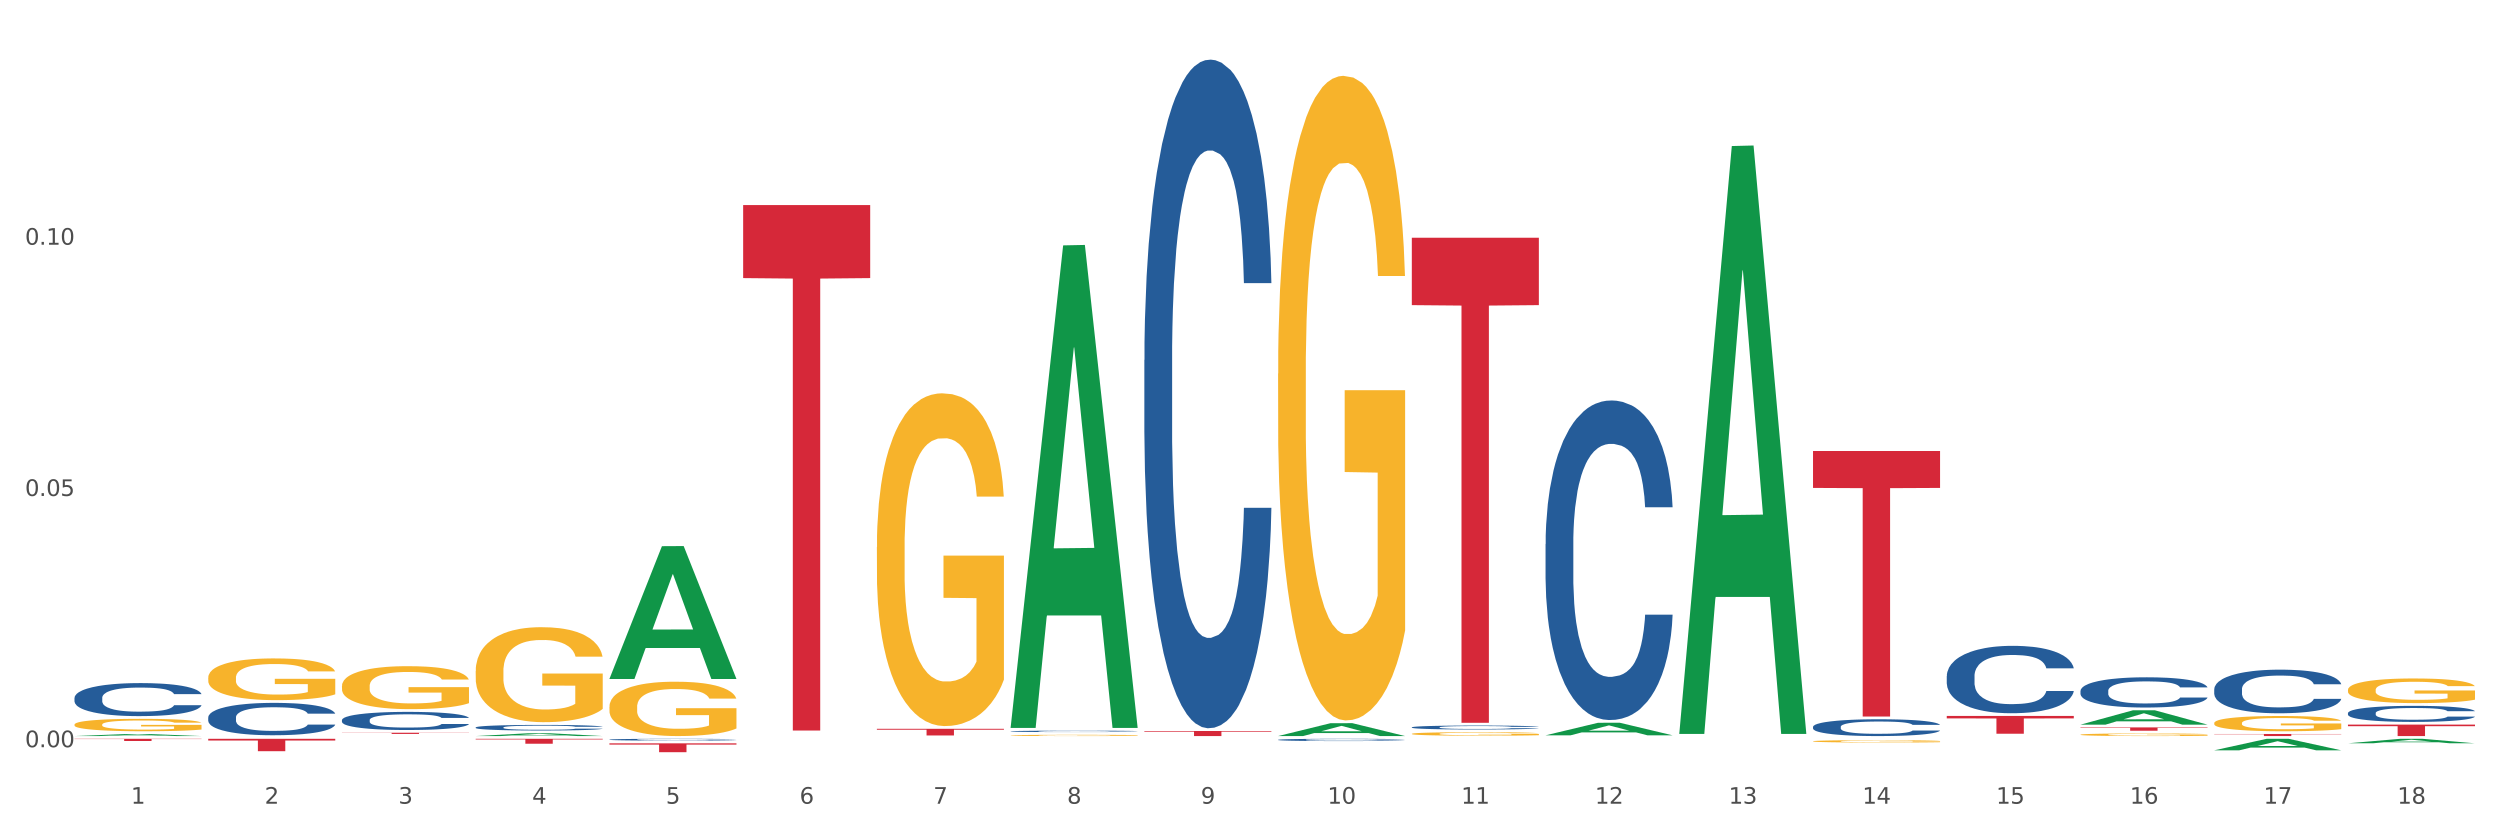 <?xml version="1.0" encoding="utf-8" standalone="no"?>
<!DOCTYPE svg PUBLIC "-//W3C//DTD SVG 1.1//EN"
  "http://www.w3.org/Graphics/SVG/1.1/DTD/svg11.dtd">
<svg xmlns:xlink="http://www.w3.org/1999/xlink" width="1080pt" height="360pt" viewBox="0 0 1080 360" xmlns="http://www.w3.org/2000/svg" version="1.1">
 <rect x="0" y="0" width="1080" height="360" fill="#333333" stroke="none"/>
 <defs>
  <style type="text/css">*{stroke-linejoin: round; stroke-linecap: butt}</style>
 </defs>
 <g id="figure_1">
  <g id="patch_1">
   <path d="M 0 360 
L 1080 360 
L 1080 0 
L 0 0 
z
" style="fill: #ffffff; stroke: #ffffff; stroke-linejoin: miter"/>
  </g>
  <g id="axes_1">
   <g id="matplotlib.axis_1">
    <g id="xtick_1">
     <g id="text_1">
      <!-- 1 -->
      <g style="fill: #4d4d4d" transform="translate(56.563 347.204) scale(0.096 -0.096)">
       <defs>
        <path id="DejaVuSans-31" d="M 794 531 
L 1825 531 
L 1825 4091 
L 703 3866 
L 703 4441 
L 1819 4666 
L 2450 4666 
L 2450 531 
L 3481 531 
L 3481 0 
L 794 0 
L 794 531 
z
" transform="scale(0.016)"/>
       </defs>
       <use xlink:href="#DejaVuSans-31"/>
      </g>
     </g>
    </g>
    <g id="xtick_2">
     <g id="text_2">
      <!-- 2 -->
      <g style="fill: #4d4d4d" transform="translate(114.336 347.204) scale(0.096 -0.096)">
       <defs>
        <path id="DejaVuSans-32" d="M 1228 531 
L 3431 531 
L 3431 0 
L 469 0 
L 469 531 
Q 828 903 1448 1529 
Q 2069 2156 2228 2338 
Q 2531 2678 2651 2914 
Q 2772 3150 2772 3378 
Q 2772 3750 2511 3984 
Q 2250 4219 1831 4219 
Q 1534 4219 1204 4116 
Q 875 4013 500 3803 
L 500 4441 
Q 881 4594 1212 4672 
Q 1544 4750 1819 4750 
Q 2544 4750 2975 4387 
Q 3406 4025 3406 3419 
Q 3406 3131 3298 2873 
Q 3191 2616 2906 2266 
Q 2828 2175 2409 1742 
Q 1991 1309 1228 531 
z
" transform="scale(0.016)"/>
       </defs>
       <use xlink:href="#DejaVuSans-32"/>
      </g>
     </g>
    </g>
    <g id="xtick_3">
     <g id="text_3">
      <!-- 3 -->
      <g style="fill: #4d4d4d" transform="translate(172.109 347.204) scale(0.096 -0.096)">
       <defs>
        <path id="DejaVuSans-33" d="M 2597 2516 
Q 3050 2419 3304 2112 
Q 3559 1806 3559 1356 
Q 3559 666 3084 287 
Q 2609 -91 1734 -91 
Q 1441 -91 1130 -33 
Q 819 25 488 141 
L 488 750 
Q 750 597 1062 519 
Q 1375 441 1716 441 
Q 2309 441 2620 675 
Q 2931 909 2931 1356 
Q 2931 1769 2642 2001 
Q 2353 2234 1838 2234 
L 1294 2234 
L 1294 2753 
L 1863 2753 
Q 2328 2753 2575 2939 
Q 2822 3125 2822 3475 
Q 2822 3834 2567 4026 
Q 2313 4219 1838 4219 
Q 1578 4219 1281 4162 
Q 984 4106 628 3988 
L 628 4550 
Q 988 4650 1302 4700 
Q 1616 4750 1894 4750 
Q 2613 4750 3031 4423 
Q 3450 4097 3450 3541 
Q 3450 3153 3228 2886 
Q 3006 2619 2597 2516 
z
" transform="scale(0.016)"/>
       </defs>
       <use xlink:href="#DejaVuSans-33"/>
      </g>
     </g>
    </g>
    <g id="xtick_4">
     <g id="text_4">
      <!-- 4 -->
      <g style="fill: #4d4d4d" transform="translate(229.882 347.204) scale(0.096 -0.096)">
       <defs>
        <path id="DejaVuSans-34" d="M 2419 4116 
L 825 1625 
L 2419 1625 
L 2419 4116 
z
M 2253 4666 
L 3047 4666 
L 3047 1625 
L 3713 1625 
L 3713 1100 
L 3047 1100 
L 3047 0 
L 2419 0 
L 2419 1100 
L 313 1100 
L 313 1709 
L 2253 4666 
z
" transform="scale(0.016)"/>
       </defs>
       <use xlink:href="#DejaVuSans-34"/>
      </g>
     </g>
    </g>
    <g id="xtick_5">
     <g id="text_5">
      <!-- 5 -->
      <g style="fill: #4d4d4d" transform="translate(287.655 347.204) scale(0.096 -0.096)">
       <defs>
        <path id="DejaVuSans-35" d="M 691 4666 
L 3169 4666 
L 3169 4134 
L 1269 4134 
L 1269 2991 
Q 1406 3038 1543 3061 
Q 1681 3084 1819 3084 
Q 2600 3084 3056 2656 
Q 3513 2228 3513 1497 
Q 3513 744 3044 326 
Q 2575 -91 1722 -91 
Q 1428 -91 1123 -41 
Q 819 9 494 109 
L 494 744 
Q 775 591 1075 516 
Q 1375 441 1709 441 
Q 2250 441 2565 725 
Q 2881 1009 2881 1497 
Q 2881 1984 2565 2268 
Q 2250 2553 1709 2553 
Q 1456 2553 1204 2497 
Q 953 2441 691 2322 
L 691 4666 
z
" transform="scale(0.016)"/>
       </defs>
       <use xlink:href="#DejaVuSans-35"/>
      </g>
     </g>
    </g>
    <g id="xtick_6">
     <g id="text_6">
      <!-- 6 -->
      <g style="fill: #4d4d4d" transform="translate(345.428 347.204) scale(0.096 -0.096)">
       <defs>
        <path id="DejaVuSans-36" d="M 2113 2584 
Q 1688 2584 1439 2293 
Q 1191 2003 1191 1497 
Q 1191 994 1439 701 
Q 1688 409 2113 409 
Q 2538 409 2786 701 
Q 3034 994 3034 1497 
Q 3034 2003 2786 2293 
Q 2538 2584 2113 2584 
z
M 3366 4563 
L 3366 3988 
Q 3128 4100 2886 4159 
Q 2644 4219 2406 4219 
Q 1781 4219 1451 3797 
Q 1122 3375 1075 2522 
Q 1259 2794 1537 2939 
Q 1816 3084 2150 3084 
Q 2853 3084 3261 2657 
Q 3669 2231 3669 1497 
Q 3669 778 3244 343 
Q 2819 -91 2113 -91 
Q 1303 -91 875 529 
Q 447 1150 447 2328 
Q 447 3434 972 4092 
Q 1497 4750 2381 4750 
Q 2619 4750 2861 4703 
Q 3103 4656 3366 4563 
z
" transform="scale(0.016)"/>
       </defs>
       <use xlink:href="#DejaVuSans-36"/>
      </g>
     </g>
    </g>
    <g id="xtick_7">
     <g id="text_7">
      <!-- 7 -->
      <g style="fill: #4d4d4d" transform="translate(403.201 347.204) scale(0.096 -0.096)">
       <defs>
        <path id="DejaVuSans-37" d="M 525 4666 
L 3525 4666 
L 3525 4397 
L 1831 0 
L 1172 0 
L 2766 4134 
L 525 4134 
L 525 4666 
z
" transform="scale(0.016)"/>
       </defs>
       <use xlink:href="#DejaVuSans-37"/>
      </g>
     </g>
    </g>
    <g id="xtick_8">
     <g id="text_8">
      <!-- 8 -->
      <g style="fill: #4d4d4d" transform="translate(460.974 347.204) scale(0.096 -0.096)">
       <defs>
        <path id="DejaVuSans-38" d="M 2034 2216 
Q 1584 2216 1326 1975 
Q 1069 1734 1069 1313 
Q 1069 891 1326 650 
Q 1584 409 2034 409 
Q 2484 409 2743 651 
Q 3003 894 3003 1313 
Q 3003 1734 2745 1975 
Q 2488 2216 2034 2216 
z
M 1403 2484 
Q 997 2584 770 2862 
Q 544 3141 544 3541 
Q 544 4100 942 4425 
Q 1341 4750 2034 4750 
Q 2731 4750 3128 4425 
Q 3525 4100 3525 3541 
Q 3525 3141 3298 2862 
Q 3072 2584 2669 2484 
Q 3125 2378 3379 2068 
Q 3634 1759 3634 1313 
Q 3634 634 3220 271 
Q 2806 -91 2034 -91 
Q 1263 -91 848 271 
Q 434 634 434 1313 
Q 434 1759 690 2068 
Q 947 2378 1403 2484 
z
M 1172 3481 
Q 1172 3119 1398 2916 
Q 1625 2713 2034 2713 
Q 2441 2713 2670 2916 
Q 2900 3119 2900 3481 
Q 2900 3844 2670 4047 
Q 2441 4250 2034 4250 
Q 1625 4250 1398 4047 
Q 1172 3844 1172 3481 
z
" transform="scale(0.016)"/>
       </defs>
       <use xlink:href="#DejaVuSans-38"/>
      </g>
     </g>
    </g>
    <g id="xtick_9">
     <g id="text_9">
      <!-- 9 -->
      <g style="fill: #4d4d4d" transform="translate(518.747 347.204) scale(0.096 -0.096)">
       <defs>
        <path id="DejaVuSans-39" d="M 703 97 
L 703 672 
Q 941 559 1184 500 
Q 1428 441 1663 441 
Q 2288 441 2617 861 
Q 2947 1281 2994 2138 
Q 2813 1869 2534 1725 
Q 2256 1581 1919 1581 
Q 1219 1581 811 2004 
Q 403 2428 403 3163 
Q 403 3881 828 4315 
Q 1253 4750 1959 4750 
Q 2769 4750 3195 4129 
Q 3622 3509 3622 2328 
Q 3622 1225 3098 567 
Q 2575 -91 1691 -91 
Q 1453 -91 1209 -44 
Q 966 3 703 97 
z
M 1959 2075 
Q 2384 2075 2632 2365 
Q 2881 2656 2881 3163 
Q 2881 3666 2632 3958 
Q 2384 4250 1959 4250 
Q 1534 4250 1286 3958 
Q 1038 3666 1038 3163 
Q 1038 2656 1286 2365 
Q 1534 2075 1959 2075 
z
" transform="scale(0.016)"/>
       </defs>
       <use xlink:href="#DejaVuSans-39"/>
      </g>
     </g>
    </g>
    <g id="xtick_10">
     <g id="text_10">
      <!-- 10 -->
      <g style="fill: #4d4d4d" transform="translate(573.466 347.204) scale(0.096 -0.096)">
       <defs>
        <path id="DejaVuSans-30" d="M 2034 4250 
Q 1547 4250 1301 3770 
Q 1056 3291 1056 2328 
Q 1056 1369 1301 889 
Q 1547 409 2034 409 
Q 2525 409 2770 889 
Q 3016 1369 3016 2328 
Q 3016 3291 2770 3770 
Q 2525 4250 2034 4250 
z
M 2034 4750 
Q 2819 4750 3233 4129 
Q 3647 3509 3647 2328 
Q 3647 1150 3233 529 
Q 2819 -91 2034 -91 
Q 1250 -91 836 529 
Q 422 1150 422 2328 
Q 422 3509 836 4129 
Q 1250 4750 2034 4750 
z
" transform="scale(0.016)"/>
       </defs>
       <use xlink:href="#DejaVuSans-31"/>
       <use xlink:href="#DejaVuSans-30" transform="translate(63.623 0)"/>
      </g>
     </g>
    </g>
    <g id="xtick_11">
     <g id="text_11">
      <!-- 11 -->
      <g style="fill: #4d4d4d" transform="translate(631.239 347.204) scale(0.096 -0.096)">
       <use xlink:href="#DejaVuSans-31"/>
       <use xlink:href="#DejaVuSans-31" transform="translate(63.623 0)"/>
      </g>
     </g>
    </g>
    <g id="xtick_12">
     <g id="text_12">
      <!-- 12 -->
      <g style="fill: #4d4d4d" transform="translate(689.012 347.204) scale(0.096 -0.096)">
       <use xlink:href="#DejaVuSans-31"/>
       <use xlink:href="#DejaVuSans-32" transform="translate(63.623 0)"/>
      </g>
     </g>
    </g>
    <g id="xtick_13">
     <g id="text_13">
      <!-- 13 -->
      <g style="fill: #4d4d4d" transform="translate(746.785 347.204) scale(0.096 -0.096)">
       <use xlink:href="#DejaVuSans-31"/>
       <use xlink:href="#DejaVuSans-33" transform="translate(63.623 0)"/>
      </g>
     </g>
    </g>
    <g id="xtick_14">
     <g id="text_14">
      <!-- 14 -->
      <g style="fill: #4d4d4d" transform="translate(804.558 347.204) scale(0.096 -0.096)">
       <use xlink:href="#DejaVuSans-31"/>
       <use xlink:href="#DejaVuSans-34" transform="translate(63.623 0)"/>
      </g>
     </g>
    </g>
    <g id="xtick_15">
     <g id="text_15">
      <!-- 15 -->
      <g style="fill: #4d4d4d" transform="translate(862.331 347.204) scale(0.096 -0.096)">
       <use xlink:href="#DejaVuSans-31"/>
       <use xlink:href="#DejaVuSans-35" transform="translate(63.623 0)"/>
      </g>
     </g>
    </g>
    <g id="xtick_16">
     <g id="text_16">
      <!-- 16 -->
      <g style="fill: #4d4d4d" transform="translate(920.104 347.204) scale(0.096 -0.096)">
       <use xlink:href="#DejaVuSans-31"/>
       <use xlink:href="#DejaVuSans-36" transform="translate(63.623 0)"/>
      </g>
     </g>
    </g>
    <g id="xtick_17">
     <g id="text_17">
      <!-- 17 -->
      <g style="fill: #4d4d4d" transform="translate(977.877 347.204) scale(0.096 -0.096)">
       <use xlink:href="#DejaVuSans-31"/>
       <use xlink:href="#DejaVuSans-37" transform="translate(63.623 0)"/>
      </g>
     </g>
    </g>
    <g id="xtick_18">
     <g id="text_18">
      <!-- 18 -->
      <g style="fill: #4d4d4d" transform="translate(1035.65 347.204) scale(0.096 -0.096)">
       <use xlink:href="#DejaVuSans-31"/>
       <use xlink:href="#DejaVuSans-38" transform="translate(63.623 0)"/>
      </g>
     </g>
    </g>
    <g id="xtick_19"/>
    <g id="xtick_20"/>
    <g id="xtick_21"/>
    <g id="xtick_22"/>
    <g id="xtick_23"/>
    <g id="xtick_24"/>
    <g id="xtick_25"/>
    <g id="xtick_26"/>
    <g id="xtick_27"/>
    <g id="xtick_28"/>
    <g id="xtick_29"/>
    <g id="xtick_30"/>
    <g id="xtick_31"/>
    <g id="xtick_32"/>
    <g id="xtick_33"/>
    <g id="xtick_34"/>
    <g id="xtick_35"/>
   </g>
   <g id="matplotlib.axis_2">
    <g id="ytick_1">
     <g id="text_19">
      <!-- 0.00 -->
      <g style="fill: #4d4d4d" transform="translate(10.8 322.8) scale(0.096 -0.096)">
       <defs>
        <path id="DejaVuSans-2e" d="M 684 794 
L 1344 794 
L 1344 0 
L 684 0 
L 684 794 
z
" transform="scale(0.016)"/>
       </defs>
       <use xlink:href="#DejaVuSans-30"/>
       <use xlink:href="#DejaVuSans-2e" transform="translate(63.623 0)"/>
       <use xlink:href="#DejaVuSans-30" transform="translate(95.41 0)"/>
       <use xlink:href="#DejaVuSans-30" transform="translate(159.033 0)"/>
      </g>
     </g>
    </g>
    <g id="ytick_2">
     <g id="text_20">
      <!-- 0.05 -->
      <g style="fill: #4d4d4d" transform="translate(10.8 214.258) scale(0.096 -0.096)">
       <use xlink:href="#DejaVuSans-30"/>
       <use xlink:href="#DejaVuSans-2e" transform="translate(63.623 0)"/>
       <use xlink:href="#DejaVuSans-30" transform="translate(95.41 0)"/>
       <use xlink:href="#DejaVuSans-35" transform="translate(159.033 0)"/>
      </g>
     </g>
    </g>
    <g id="ytick_3">
     <g id="text_21">
      <!-- 0.10 -->
      <g style="fill: #4d4d4d" transform="translate(10.8 105.716) scale(0.096 -0.096)">
       <use xlink:href="#DejaVuSans-30"/>
       <use xlink:href="#DejaVuSans-2e" transform="translate(63.623 0)"/>
       <use xlink:href="#DejaVuSans-31" transform="translate(95.41 0)"/>
       <use xlink:href="#DejaVuSans-30" transform="translate(159.033 0)"/>
      </g>
     </g>
    </g>
    <g id="ytick_4"/>
    <g id="ytick_5"/>
    <g id="ytick_6"/>
   </g>
   <g id="PolyCollection_1">
    <path d="M 32.175 317.978 
L 32.232 317.977 
L 54.864 317.081 
L 64.257 317.08 
L 87.059 317.979 
L 76.196 317.979 
L 71.273 317.77 
L 47.905 317.77 
L 47.735 317.773 
L 42.982 317.979 
L 32.175 317.979 
L 32.175 317.978 
L 50.847 317.645 
L 68.331 317.644 
L 59.674 317.272 
L 59.561 317.27 
L 59.447 317.273 
L 50.79 317.644 
L 50.847 317.645 
L 32.175 317.978 
z
" clip-path="url(#p4df1a527e8)" style="fill: #109648"/>
    <path d="M 205.494 317.977 
L 205.551 317.976 
L 228.183 316.761 
L 237.576 316.759 
L 260.378 317.979 
L 249.515 317.979 
L 244.592 317.695 
L 221.224 317.695 
L 221.054 317.7 
L 216.301 317.979 
L 205.494 317.979 
L 205.494 317.977 
L 224.166 317.526 
L 241.65 317.525 
L 232.993 317.019 
L 232.88 317.017 
L 232.766 317.021 
L 224.109 317.525 
L 224.166 317.526 
L 205.494 317.977 
z
" clip-path="url(#p4df1a527e8)" style="fill: #109648"/>
    <path d="M 263.267 293.214 
L 263.324 293.16 
L 285.956 235.949 
L 295.349 235.895 
L 318.151 293.321 
L 307.288 293.321 
L 302.365 279.949 
L 278.997 279.949 
L 278.827 280.165 
L 274.074 293.321 
L 263.267 293.321 
L 263.267 293.214 
L 281.939 271.968 
L 299.423 271.915 
L 290.766 248.135 
L 290.653 248.027 
L 290.539 248.189 
L 281.882 271.915 
L 281.939 271.968 
L 263.267 293.214 
z
" clip-path="url(#p4df1a527e8)" style="fill: #109648"/>
    <path d="M 436.586 314.078 
L 436.642 313.882 
L 459.275 106.005 
L 468.668 105.809 
L 491.47 314.47 
L 480.606 314.47 
L 475.684 265.88 
L 452.316 265.88 
L 452.146 266.664 
L 447.393 314.47 
L 436.586 314.47 
L 436.586 314.078 
L 455.258 236.883 
L 472.742 236.687 
L 464.085 150.284 
L 463.971 149.892 
L 463.858 150.48 
L 455.201 236.687 
L 455.258 236.883 
L 436.586 314.078 
z
" clip-path="url(#p4df1a527e8)" style="fill: #109648"/>
    <path d="M 552.132 317.969 
L 552.188 317.964 
L 574.821 312.412 
L 584.214 312.407 
L 607.016 317.979 
L 596.152 317.979 
L 591.23 316.682 
L 567.862 316.682 
L 567.692 316.703 
L 562.939 317.979 
L 552.132 317.979 
L 552.132 317.969 
L 570.804 315.908 
L 588.288 315.902 
L 579.631 313.595 
L 579.517 313.584 
L 579.404 313.6 
L 570.747 315.902 
L 570.804 315.908 
L 552.132 317.969 
z
" clip-path="url(#p4df1a527e8)" style="fill: #109648"/>
    <path d="M 667.678 317.652 
L 667.734 317.647 
L 690.367 312.237 
L 699.76 312.232 
L 722.562 317.662 
L 711.698 317.662 
L 706.776 316.397 
L 683.408 316.397 
L 683.238 316.418 
L 678.485 317.662 
L 667.678 317.662 
L 667.678 317.652 
L 686.35 315.643 
L 703.834 315.638 
L 695.177 313.389 
L 695.063 313.379 
L 694.95 313.394 
L 686.293 315.638 
L 686.35 315.643 
L 667.678 317.652 
z
" clip-path="url(#p4df1a527e8)" style="fill: #109648"/>
    <path d="M 783.224 194.838 
L 838.108 194.838 
L 838.108 210.779 
L 816.519 210.887 
L 816.519 309.546 
L 804.683 309.546 
L 804.683 210.887 
L 783.224 210.779 
L 783.224 194.946 
L 783.224 194.838 
z
" clip-path="url(#p4df1a527e8)" style="fill: #d62839"/>
    <path d="M 609.905 102.689 
L 664.789 102.689 
L 664.789 131.812 
L 643.2 132.009 
L 643.2 312.257 
L 631.364 312.257 
L 631.364 132.009 
L 609.905 131.812 
L 609.905 102.886 
L 609.905 102.689 
z
" clip-path="url(#p4df1a527e8)" style="fill: #d62839"/>
    <path d="M 32.175 313.017 
L 32.24 313.012 
L 32.24 312.836 
L 32.369 312.684 
L 33.017 312.316 
L 33.989 312.012 
L 34.702 311.85 
L 35.415 311.718 
L 36.257 311.585 
L 37.294 311.448 
L 39.173 311.247 
L 40.34 311.144 
L 41.765 311.036 
L 44.357 310.879 
L 46.236 310.79 
L 48.18 310.717 
L 51.355 310.629 
L 53.429 310.589 
L 55.632 310.56 
L 58.289 310.54 
L 60.298 310.535 
L 64.704 310.55 
L 68.462 310.594 
L 70.277 310.629 
L 72.609 310.687 
L 73.84 310.727 
L 75.849 310.805 
L 77.923 310.908 
L 79.348 310.996 
L 81.487 311.163 
L 83.107 311.33 
L 84.597 311.536 
L 85.375 311.678 
L 85.958 311.811 
L 86.476 311.963 
L 86.995 312.203 
L 75.331 312.203 
L 74.877 312.031 
L 74.164 311.87 
L 73.128 311.713 
L 72.22 311.614 
L 70.665 311.492 
L 69.24 311.413 
L 67.749 311.355 
L 65.935 311.305 
L 64.509 311.281 
L 62.501 311.261 
L 58.548 311.266 
L 55.891 311.305 
L 54.077 311.355 
L 52.911 311.399 
L 51.874 311.448 
L 50.707 311.516 
L 49.347 311.619 
L 48.375 311.713 
L 47.403 311.83 
L 46.625 311.948 
L 45.912 312.085 
L 45.329 312.233 
L 44.876 312.385 
L 44.487 312.571 
L 44.163 312.88 
L 44.163 313.552 
L 44.292 313.704 
L 44.616 313.905 
L 45.005 314.057 
L 45.653 314.239 
L 46.236 314.361 
L 47.338 314.538 
L 48.569 314.685 
L 49.541 314.778 
L 50.513 314.857 
L 52.198 314.965 
L 54.077 315.053 
L 55.697 315.107 
L 57.9 315.156 
L 59.39 315.176 
L 60.686 315.185 
L 63.861 315.185 
L 66.129 315.171 
L 68.657 315.136 
L 70.601 315.092 
L 72.22 315.038 
L 74.035 314.95 
L 75.201 314.867 
L 75.201 313.841 
L 60.946 313.837 
L 60.946 313.155 
L 87.059 313.155 
L 87.059 315.156 
L 85.958 315.259 
L 84.727 315.352 
L 83.431 315.436 
L 81.487 315.539 
L 79.154 315.637 
L 77.08 315.705 
L 74.877 315.764 
L 72.285 315.818 
L 68.916 315.867 
L 66.842 315.887 
L 64.25 315.902 
L 61.205 315.907 
L 58.548 315.897 
L 55.956 315.872 
L 53.235 315.828 
L 50.578 315.764 
L 48.569 315.701 
L 46.56 315.622 
L 44.422 315.519 
L 42.737 315.421 
L 41.441 315.333 
L 40.016 315.22 
L 38.46 315.073 
L 37.294 314.94 
L 36.257 314.803 
L 35.156 314.626 
L 34.378 314.474 
L 33.601 314.283 
L 33.147 314.141 
L 32.629 313.92 
L 32.24 313.611 
L 32.175 313.017 
z
" clip-path="url(#p4df1a527e8)" style="fill: #f7b32b"/>
    <path d="M 89.948 292.768 
L 90.013 292.751 
L 90.013 292.159 
L 90.142 291.648 
L 90.79 290.413 
L 91.762 289.392 
L 92.475 288.848 
L 93.188 288.404 
L 94.03 287.959 
L 95.067 287.498 
L 96.946 286.823 
L 98.113 286.477 
L 99.538 286.114 
L 102.13 285.587 
L 104.009 285.291 
L 105.953 285.044 
L 109.128 284.748 
L 111.202 284.616 
L 113.405 284.517 
L 116.062 284.451 
L 118.071 284.435 
L 122.477 284.484 
L 126.235 284.632 
L 128.049 284.748 
L 130.382 284.945 
L 131.613 285.077 
L 133.622 285.34 
L 135.696 285.686 
L 137.121 285.983 
L 139.26 286.543 
L 140.88 287.103 
L 142.37 287.794 
L 143.148 288.272 
L 143.731 288.717 
L 144.249 289.227 
L 144.768 290.034 
L 133.104 290.034 
L 132.65 289.458 
L 131.937 288.914 
L 130.901 288.387 
L 129.993 288.058 
L 128.438 287.646 
L 127.013 287.383 
L 125.522 287.185 
L 123.708 287.02 
L 122.282 286.938 
L 120.274 286.872 
L 116.321 286.888 
L 113.664 287.02 
L 111.85 287.185 
L 110.684 287.333 
L 109.647 287.498 
L 108.48 287.728 
L 107.12 288.074 
L 106.148 288.387 
L 105.176 288.782 
L 104.398 289.178 
L 103.685 289.639 
L 103.102 290.133 
L 102.648 290.643 
L 102.26 291.269 
L 101.936 292.307 
L 101.936 294.563 
L 102.065 295.074 
L 102.389 295.749 
L 102.778 296.259 
L 103.426 296.869 
L 104.009 297.28 
L 105.111 297.873 
L 106.342 298.367 
L 107.314 298.68 
L 108.286 298.944 
L 109.971 299.306 
L 111.85 299.603 
L 113.47 299.784 
L 115.673 299.948 
L 117.163 300.014 
L 118.459 300.047 
L 121.634 300.047 
L 123.902 299.998 
L 126.43 299.883 
L 128.373 299.734 
L 129.993 299.553 
L 131.808 299.257 
L 132.974 298.977 
L 132.974 295.535 
L 118.719 295.518 
L 118.719 293.229 
L 144.832 293.229 
L 144.832 299.948 
L 143.731 300.294 
L 142.5 300.607 
L 141.204 300.887 
L 139.26 301.233 
L 136.927 301.562 
L 134.853 301.793 
L 132.65 301.991 
L 130.058 302.172 
L 126.689 302.336 
L 124.615 302.402 
L 122.023 302.452 
L 118.978 302.468 
L 116.321 302.435 
L 113.729 302.353 
L 111.007 302.205 
L 108.351 301.991 
L 106.342 301.776 
L 104.333 301.513 
L 102.195 301.167 
L 100.51 300.838 
L 99.214 300.541 
L 97.789 300.162 
L 96.233 299.668 
L 95.067 299.224 
L 94.03 298.763 
L 92.929 298.17 
L 92.151 297.659 
L 91.374 297.017 
L 90.92 296.539 
L 90.402 295.798 
L 90.013 294.761 
L 89.948 292.768 
z
" clip-path="url(#p4df1a527e8)" style="fill: #f7b32b"/>
    <path d="M 147.721 296.369 
L 147.786 296.352 
L 147.786 295.742 
L 147.915 295.216 
L 148.563 293.944 
L 149.535 292.892 
L 150.248 292.333 
L 150.961 291.875 
L 151.803 291.417 
L 152.84 290.942 
L 154.719 290.247 
L 155.886 289.89 
L 157.311 289.517 
L 159.903 288.975 
L 161.782 288.669 
L 163.726 288.415 
L 166.901 288.11 
L 168.975 287.974 
L 171.178 287.872 
L 173.835 287.804 
L 175.844 287.787 
L 180.25 287.838 
L 184.008 287.991 
L 185.822 288.11 
L 188.155 288.313 
L 189.386 288.449 
L 191.395 288.72 
L 193.469 289.076 
L 194.894 289.382 
L 197.033 289.958 
L 198.653 290.535 
L 200.143 291.247 
L 200.921 291.739 
L 201.504 292.197 
L 202.022 292.723 
L 202.54 293.554 
L 190.877 293.554 
L 190.423 292.96 
L 189.71 292.4 
L 188.674 291.858 
L 187.766 291.519 
L 186.211 291.095 
L 184.786 290.823 
L 183.295 290.62 
L 181.481 290.45 
L 180.055 290.365 
L 178.047 290.297 
L 174.094 290.314 
L 171.437 290.45 
L 169.623 290.62 
L 168.456 290.772 
L 167.42 290.942 
L 166.253 291.179 
L 164.893 291.536 
L 163.921 291.858 
L 162.949 292.265 
L 162.171 292.672 
L 161.458 293.147 
L 160.875 293.655 
L 160.421 294.181 
L 160.033 294.826 
L 159.709 295.894 
L 159.709 298.218 
L 159.838 298.743 
L 160.162 299.439 
L 160.551 299.964 
L 161.199 300.592 
L 161.782 301.016 
L 162.884 301.626 
L 164.115 302.135 
L 165.087 302.458 
L 166.059 302.729 
L 167.744 303.102 
L 169.623 303.407 
L 171.243 303.594 
L 173.446 303.763 
L 174.936 303.831 
L 176.232 303.865 
L 179.407 303.865 
L 181.675 303.814 
L 184.203 303.696 
L 186.146 303.543 
L 187.766 303.356 
L 189.581 303.051 
L 190.747 302.763 
L 190.747 299.218 
L 176.491 299.201 
L 176.491 296.844 
L 202.605 296.844 
L 202.605 303.763 
L 201.504 304.12 
L 200.273 304.442 
L 198.977 304.73 
L 197.033 305.086 
L 194.7 305.425 
L 192.626 305.663 
L 190.423 305.866 
L 187.831 306.053 
L 184.462 306.223 
L 182.388 306.29 
L 179.796 306.341 
L 176.751 306.358 
L 174.094 306.324 
L 171.502 306.24 
L 168.78 306.087 
L 166.124 305.866 
L 164.115 305.646 
L 162.106 305.375 
L 159.968 305.018 
L 158.283 304.679 
L 156.987 304.374 
L 155.562 303.984 
L 154.006 303.475 
L 152.84 303.017 
L 151.803 302.542 
L 150.702 301.932 
L 149.924 301.406 
L 149.147 300.745 
L 148.693 300.253 
L 148.175 299.49 
L 147.786 298.421 
L 147.721 296.369 
z
" clip-path="url(#p4df1a527e8)" style="fill: #f7b32b"/>
    <path d="M 205.494 289.909 
L 205.559 289.872 
L 205.559 288.523 
L 205.688 287.361 
L 206.336 284.55 
L 207.308 282.226 
L 208.021 280.989 
L 208.734 279.977 
L 209.576 278.965 
L 210.613 277.916 
L 212.492 276.379 
L 213.659 275.592 
L 215.084 274.767 
L 217.676 273.568 
L 219.555 272.893 
L 221.499 272.331 
L 224.674 271.657 
L 226.748 271.357 
L 228.951 271.132 
L 231.608 270.982 
L 233.616 270.945 
L 238.023 271.057 
L 241.781 271.394 
L 243.595 271.657 
L 245.928 272.106 
L 247.159 272.406 
L 249.168 273.006 
L 251.242 273.793 
L 252.667 274.468 
L 254.806 275.742 
L 256.426 277.016 
L 257.916 278.59 
L 258.694 279.677 
L 259.277 280.689 
L 259.795 281.851 
L 260.313 283.688 
L 248.65 283.688 
L 248.196 282.376 
L 247.483 281.139 
L 246.447 279.94 
L 245.539 279.19 
L 243.984 278.253 
L 242.559 277.653 
L 241.068 277.204 
L 239.254 276.829 
L 237.828 276.641 
L 235.82 276.492 
L 231.867 276.529 
L 229.21 276.829 
L 227.396 277.204 
L 226.229 277.541 
L 225.193 277.916 
L 224.026 278.441 
L 222.666 279.228 
L 221.694 279.94 
L 220.722 280.839 
L 219.944 281.739 
L 219.231 282.788 
L 218.648 283.913 
L 218.194 285.075 
L 217.806 286.499 
L 217.482 288.86 
L 217.482 293.995 
L 217.611 295.157 
L 217.935 296.693 
L 218.324 297.855 
L 218.972 299.242 
L 219.555 300.179 
L 220.657 301.528 
L 221.888 302.653 
L 222.86 303.365 
L 223.832 303.964 
L 225.517 304.789 
L 227.396 305.464 
L 229.016 305.876 
L 231.219 306.251 
L 232.709 306.401 
L 234.005 306.476 
L 237.18 306.476 
L 239.448 306.363 
L 241.975 306.101 
L 243.919 305.764 
L 245.539 305.351 
L 247.354 304.677 
L 248.52 304.039 
L 248.52 296.206 
L 234.264 296.169 
L 234.264 290.959 
L 260.378 290.959 
L 260.378 306.251 
L 259.277 307.038 
L 258.046 307.75 
L 256.75 308.387 
L 254.806 309.174 
L 252.473 309.924 
L 250.399 310.449 
L 248.196 310.898 
L 245.604 311.311 
L 242.235 311.685 
L 240.161 311.835 
L 237.569 311.948 
L 234.524 311.985 
L 231.867 311.91 
L 229.275 311.723 
L 226.553 311.386 
L 223.897 310.898 
L 221.888 310.411 
L 219.879 309.811 
L 217.741 309.024 
L 216.056 308.275 
L 214.76 307.6 
L 213.335 306.738 
L 211.779 305.614 
L 210.613 304.602 
L 209.576 303.552 
L 208.475 302.203 
L 207.697 301.041 
L 206.92 299.579 
L 206.466 298.492 
L 205.948 296.806 
L 205.559 294.445 
L 205.494 289.909 
z
" clip-path="url(#p4df1a527e8)" style="fill: #f7b32b"/>
    <path d="M 263.267 305.347 
L 263.332 305.326 
L 263.332 304.554 
L 263.461 303.889 
L 264.109 302.28 
L 265.081 300.951 
L 265.794 300.243 
L 266.507 299.664 
L 267.349 299.085 
L 268.386 298.484 
L 270.265 297.605 
L 271.432 297.154 
L 272.857 296.683 
L 275.449 295.996 
L 277.328 295.61 
L 279.272 295.289 
L 282.447 294.903 
L 284.521 294.731 
L 286.724 294.602 
L 289.381 294.516 
L 291.389 294.495 
L 295.796 294.559 
L 299.554 294.752 
L 301.368 294.903 
L 303.701 295.16 
L 304.932 295.331 
L 306.941 295.675 
L 309.015 296.125 
L 310.44 296.511 
L 312.579 297.24 
L 314.199 297.969 
L 315.689 298.87 
L 316.466 299.492 
L 317.05 300.071 
L 317.568 300.736 
L 318.086 301.787 
L 306.423 301.787 
L 305.969 301.036 
L 305.256 300.329 
L 304.22 299.642 
L 303.312 299.213 
L 301.757 298.677 
L 300.332 298.334 
L 298.841 298.077 
L 297.027 297.862 
L 295.601 297.755 
L 293.593 297.669 
L 289.64 297.691 
L 286.983 297.862 
L 285.169 298.077 
L 284.002 298.27 
L 282.966 298.484 
L 281.799 298.784 
L 280.439 299.235 
L 279.467 299.642 
L 278.495 300.157 
L 277.717 300.672 
L 277.004 301.272 
L 276.421 301.916 
L 275.967 302.581 
L 275.579 303.396 
L 275.255 304.747 
L 275.255 307.685 
L 275.384 308.35 
L 275.708 309.229 
L 276.097 309.894 
L 276.745 310.687 
L 277.328 311.224 
L 278.43 311.996 
L 279.661 312.639 
L 280.633 313.047 
L 281.605 313.39 
L 283.29 313.862 
L 285.169 314.248 
L 286.789 314.484 
L 288.992 314.698 
L 290.482 314.784 
L 291.778 314.827 
L 294.953 314.827 
L 297.221 314.762 
L 299.748 314.612 
L 301.692 314.419 
L 303.312 314.183 
L 305.127 313.797 
L 306.293 313.433 
L 306.293 308.95 
L 292.037 308.929 
L 292.037 305.948 
L 318.151 305.948 
L 318.151 314.698 
L 317.05 315.148 
L 315.819 315.556 
L 314.523 315.92 
L 312.579 316.371 
L 310.246 316.8 
L 308.172 317.1 
L 305.969 317.357 
L 303.377 317.593 
L 300.008 317.808 
L 297.934 317.894 
L 295.342 317.958 
L 292.297 317.979 
L 289.64 317.937 
L 287.048 317.829 
L 284.326 317.636 
L 281.67 317.357 
L 279.661 317.079 
L 277.652 316.735 
L 275.514 316.285 
L 273.829 315.856 
L 272.533 315.47 
L 271.108 314.977 
L 269.552 314.333 
L 268.386 313.754 
L 267.349 313.154 
L 266.248 312.382 
L 265.47 311.717 
L 264.692 310.88 
L 264.239 310.259 
L 263.721 309.293 
L 263.332 307.942 
L 263.267 305.347 
z
" clip-path="url(#p4df1a527e8)" style="fill: #f7b32b"/>
    <path d="M 378.813 236.337 
L 378.878 236.205 
L 378.878 231.479 
L 379.007 227.409 
L 379.655 217.562 
L 380.627 209.422 
L 381.34 205.09 
L 382.053 201.545 
L 382.895 198 
L 383.932 194.324 
L 385.811 188.941 
L 386.977 186.184 
L 388.403 183.295 
L 390.995 179.094 
L 392.874 176.731 
L 394.818 174.762 
L 397.993 172.398 
L 400.067 171.348 
L 402.27 170.56 
L 404.927 170.035 
L 406.935 169.904 
L 411.342 170.298 
L 415.1 171.479 
L 416.914 172.398 
L 419.247 173.974 
L 420.478 175.024 
L 422.487 177.125 
L 424.561 179.882 
L 425.986 182.245 
L 428.125 186.709 
L 429.745 191.173 
L 431.235 196.687 
L 432.012 200.494 
L 432.596 204.039 
L 433.114 208.109 
L 433.632 214.542 
L 421.969 214.542 
L 421.515 209.947 
L 420.802 205.615 
L 419.766 201.413 
L 418.858 198.788 
L 417.303 195.505 
L 415.878 193.405 
L 414.387 191.829 
L 412.573 190.516 
L 411.147 189.86 
L 409.139 189.335 
L 405.186 189.466 
L 402.529 190.516 
L 400.715 191.829 
L 399.548 193.011 
L 398.512 194.324 
L 397.345 196.162 
L 395.984 198.919 
L 395.013 201.413 
L 394.041 204.564 
L 393.263 207.715 
L 392.55 211.391 
L 391.967 215.33 
L 391.513 219.4 
L 391.125 224.389 
L 390.801 232.66 
L 390.801 250.647 
L 390.93 254.717 
L 391.254 260.1 
L 391.643 264.17 
L 392.291 269.028 
L 392.874 272.31 
L 393.976 277.036 
L 395.207 280.975 
L 396.179 283.47 
L 397.151 285.57 
L 398.836 288.459 
L 400.715 290.822 
L 402.335 292.266 
L 404.538 293.579 
L 406.028 294.104 
L 407.324 294.367 
L 410.499 294.367 
L 412.767 293.973 
L 415.294 293.054 
L 417.238 291.872 
L 418.858 290.428 
L 420.673 288.065 
L 421.839 285.833 
L 421.839 258.393 
L 407.583 258.262 
L 407.583 240.013 
L 433.697 240.013 
L 433.697 293.579 
L 432.596 296.336 
L 431.364 298.83 
L 430.068 301.062 
L 428.125 303.82 
L 425.792 306.445 
L 423.718 308.283 
L 421.515 309.859 
L 418.923 311.303 
L 415.554 312.616 
L 413.48 313.141 
L 410.888 313.535 
L 407.843 313.666 
L 405.186 313.404 
L 402.594 312.747 
L 399.872 311.566 
L 397.216 309.859 
L 395.207 308.152 
L 393.198 306.051 
L 391.06 303.294 
L 389.375 300.669 
L 388.079 298.305 
L 386.654 295.286 
L 385.098 291.347 
L 383.932 287.802 
L 382.895 284.126 
L 381.794 279.4 
L 381.016 275.33 
L 380.238 270.209 
L 379.785 266.402 
L 379.266 260.494 
L 378.878 252.223 
L 378.813 236.337 
z
" clip-path="url(#p4df1a527e8)" style="fill: #f7b32b"/>
    <path d="M 263.267 321.122 
L 318.151 321.122 
L 318.151 321.654 
L 296.562 321.657 
L 296.562 324.95 
L 284.726 324.95 
L 284.726 321.657 
L 263.267 321.654 
L 263.267 321.126 
L 263.267 321.122 
z
" clip-path="url(#p4df1a527e8)" style="fill: #d62839"/>
    <path d="M 321.04 88.585 
L 375.924 88.585 
L 375.924 120.133 
L 354.335 120.346 
L 354.335 315.604 
L 342.499 315.604 
L 342.499 120.346 
L 321.04 120.133 
L 321.04 88.798 
L 321.04 88.585 
z
" clip-path="url(#p4df1a527e8)" style="fill: #d62839"/>
    <path d="M 1014.316 313.039 
L 1069.2 313.039 
L 1069.2 313.726 
L 1047.61 313.73 
L 1047.61 317.979 
L 1035.775 317.979 
L 1035.775 313.73 
L 1014.316 313.726 
L 1014.316 313.044 
L 1014.316 313.039 
z
" clip-path="url(#p4df1a527e8)" style="fill: #d62839"/>
    <path d="M 840.997 309.291 
L 895.881 309.291 
L 895.881 310.359 
L 874.291 310.366 
L 874.291 316.973 
L 862.456 316.973 
L 862.456 310.366 
L 840.997 310.359 
L 840.997 309.299 
L 840.997 309.291 
z
" clip-path="url(#p4df1a527e8)" style="fill: #d62839"/>
    <path d="M 898.77 314.227 
L 953.654 314.227 
L 953.654 314.429 
L 932.064 314.43 
L 932.064 315.68 
L 920.229 315.68 
L 920.229 314.43 
L 898.77 314.429 
L 898.77 314.228 
L 898.77 314.227 
z
" clip-path="url(#p4df1a527e8)" style="fill: #d62839"/>
    <path d="M 205.494 319.153 
L 260.378 319.153 
L 260.378 319.45 
L 238.789 319.452 
L 238.789 321.291 
L 226.953 321.291 
L 226.953 319.452 
L 205.494 319.45 
L 205.494 319.155 
L 205.494 319.153 
z
" clip-path="url(#p4df1a527e8)" style="fill: #d62839"/>
    <path d="M 89.948 319.153 
L 144.832 319.153 
L 144.832 319.899 
L 123.243 319.904 
L 123.243 324.518 
L 111.407 324.518 
L 111.407 319.904 
L 89.948 319.899 
L 89.948 319.158 
L 89.948 319.153 
z
" clip-path="url(#p4df1a527e8)" style="fill: #d62839"/>
    <path d="M 147.721 316.538 
L 202.605 316.538 
L 202.605 316.61 
L 181.016 316.61 
L 181.016 317.058 
L 169.18 317.058 
L 169.18 316.61 
L 147.721 316.61 
L 147.721 316.538 
L 147.721 316.538 
z
" clip-path="url(#p4df1a527e8)" style="fill: #d62839"/>
    <path d="M 32.175 319.153 
L 87.059 319.153 
L 87.059 319.284 
L 65.47 319.285 
L 65.47 320.098 
L 53.635 320.098 
L 53.635 319.285 
L 32.175 319.284 
L 32.175 319.154 
L 32.175 319.153 
z
" clip-path="url(#p4df1a527e8)" style="fill: #d62839"/>
    <path d="M 956.543 317.079 
L 1011.427 317.079 
L 1011.427 317.204 
L 989.837 317.205 
L 989.837 317.979 
L 978.002 317.979 
L 978.002 317.205 
L 956.543 317.204 
L 956.543 317.08 
L 956.543 317.079 
z
" clip-path="url(#p4df1a527e8)" style="fill: #d62839"/>
    <path d="M 956.543 312.359 
L 956.607 312.353 
L 956.607 312.136 
L 956.737 311.949 
L 957.385 311.497 
L 958.357 311.124 
L 959.07 310.925 
L 959.783 310.763 
L 960.625 310.6 
L 961.662 310.431 
L 963.541 310.185 
L 964.707 310.058 
L 966.133 309.926 
L 968.725 309.733 
L 970.604 309.624 
L 972.548 309.534 
L 975.723 309.426 
L 977.797 309.378 
L 980 309.341 
L 982.656 309.317 
L 984.665 309.311 
L 989.072 309.329 
L 992.83 309.384 
L 994.644 309.426 
L 996.977 309.498 
L 998.208 309.546 
L 1000.217 309.643 
L 1002.29 309.769 
L 1003.716 309.877 
L 1005.854 310.082 
L 1007.474 310.287 
L 1008.965 310.54 
L 1009.742 310.715 
L 1010.325 310.877 
L 1010.844 311.064 
L 1011.362 311.359 
L 999.698 311.359 
L 999.245 311.148 
L 998.532 310.949 
L 997.495 310.757 
L 996.588 310.636 
L 995.033 310.486 
L 993.607 310.389 
L 992.117 310.317 
L 990.303 310.257 
L 988.877 310.227 
L 986.868 310.203 
L 982.916 310.209 
L 980.259 310.257 
L 978.445 310.317 
L 977.278 310.371 
L 976.241 310.431 
L 975.075 310.516 
L 973.714 310.642 
L 972.742 310.757 
L 971.77 310.901 
L 970.993 311.046 
L 970.28 311.214 
L 969.697 311.395 
L 969.243 311.582 
L 968.854 311.811 
L 968.53 312.19 
L 968.53 313.015 
L 968.66 313.202 
L 968.984 313.449 
L 969.373 313.635 
L 970.021 313.858 
L 970.604 314.009 
L 971.706 314.226 
L 972.937 314.406 
L 973.909 314.521 
L 974.881 314.617 
L 976.565 314.749 
L 978.445 314.858 
L 980.065 314.924 
L 982.268 314.984 
L 983.758 315.008 
L 985.054 315.02 
L 988.229 315.02 
L 990.497 315.002 
L 993.024 314.96 
L 994.968 314.906 
L 996.588 314.84 
L 998.403 314.731 
L 999.569 314.629 
L 999.569 313.37 
L 985.313 313.364 
L 985.313 312.527 
L 1011.427 312.527 
L 1011.427 314.984 
L 1010.325 315.111 
L 1009.094 315.225 
L 1007.798 315.328 
L 1005.854 315.454 
L 1003.522 315.575 
L 1001.448 315.659 
L 999.245 315.731 
L 996.653 315.797 
L 993.283 315.858 
L 991.21 315.882 
L 988.618 315.9 
L 985.572 315.906 
L 982.916 315.894 
L 980.324 315.864 
L 977.602 315.809 
L 974.945 315.731 
L 972.937 315.653 
L 970.928 315.556 
L 968.79 315.43 
L 967.105 315.31 
L 965.809 315.201 
L 964.383 315.063 
L 962.828 314.882 
L 961.662 314.719 
L 960.625 314.551 
L 959.523 314.334 
L 958.746 314.147 
L 957.968 313.912 
L 957.515 313.738 
L 956.996 313.467 
L 956.607 313.087 
L 956.543 312.359 
z
" clip-path="url(#p4df1a527e8)" style="fill: #f7b32b"/>
    <path d="M 898.77 317.374 
L 898.835 317.373 
L 898.835 317.336 
L 898.964 317.304 
L 899.612 317.226 
L 900.584 317.163 
L 901.297 317.129 
L 902.01 317.101 
L 902.852 317.073 
L 903.889 317.044 
L 905.768 317.002 
L 906.934 316.981 
L 908.36 316.958 
L 910.952 316.925 
L 912.831 316.907 
L 914.775 316.891 
L 917.95 316.873 
L 920.024 316.864 
L 922.227 316.858 
L 924.884 316.854 
L 926.892 316.853 
L 931.299 316.856 
L 935.057 316.865 
L 936.871 316.873 
L 939.204 316.885 
L 940.435 316.893 
L 942.444 316.91 
L 944.517 316.931 
L 945.943 316.95 
L 948.081 316.985 
L 949.701 317.02 
L 951.192 317.063 
L 951.969 317.093 
L 952.552 317.121 
L 953.071 317.152 
L 953.589 317.203 
L 941.926 317.203 
L 941.472 317.167 
L 940.759 317.133 
L 939.722 317.1 
L 938.815 317.079 
L 937.26 317.054 
L 935.834 317.037 
L 934.344 317.025 
L 932.53 317.015 
L 931.104 317.009 
L 929.095 317.005 
L 925.143 317.006 
L 922.486 317.015 
L 920.672 317.025 
L 919.505 317.034 
L 918.468 317.044 
L 917.302 317.059 
L 915.941 317.08 
L 914.969 317.1 
L 913.997 317.125 
L 913.22 317.149 
L 912.507 317.178 
L 911.924 317.209 
L 911.47 317.241 
L 911.081 317.28 
L 910.757 317.345 
L 910.757 317.486 
L 910.887 317.518 
L 911.211 317.56 
L 911.6 317.592 
L 912.248 317.63 
L 912.831 317.655 
L 913.933 317.692 
L 915.164 317.723 
L 916.136 317.743 
L 917.108 317.759 
L 918.792 317.782 
L 920.672 317.8 
L 922.292 317.812 
L 924.495 317.822 
L 925.985 317.826 
L 927.281 317.828 
L 930.456 317.828 
L 932.724 317.825 
L 935.251 317.818 
L 937.195 317.809 
L 938.815 317.797 
L 940.63 317.779 
L 941.796 317.761 
L 941.796 317.546 
L 927.54 317.545 
L 927.54 317.402 
L 953.654 317.402 
L 953.654 317.822 
L 952.552 317.844 
L 951.321 317.863 
L 950.025 317.881 
L 948.081 317.902 
L 945.749 317.923 
L 943.675 317.937 
L 941.472 317.95 
L 938.88 317.961 
L 935.51 317.971 
L 933.437 317.975 
L 930.845 317.978 
L 927.799 317.979 
L 925.143 317.977 
L 922.551 317.972 
L 919.829 317.963 
L 917.172 317.95 
L 915.164 317.936 
L 913.155 317.92 
L 911.017 317.898 
L 909.332 317.878 
L 908.036 317.859 
L 906.61 317.835 
L 905.055 317.805 
L 903.889 317.777 
L 902.852 317.748 
L 901.75 317.711 
L 900.973 317.679 
L 900.195 317.639 
L 899.742 317.609 
L 899.223 317.563 
L 898.835 317.498 
L 898.77 317.374 
z
" clip-path="url(#p4df1a527e8)" style="fill: #f7b32b"/>
    <path d="M 840.997 292.083 
L 841.062 292.057 
L 841.062 291.312 
L 841.256 290.302 
L 841.97 288.44 
L 842.878 287.031 
L 844.435 285.382 
L 845.278 284.691 
L 846.381 283.92 
L 848.652 282.67 
L 851.247 281.606 
L 853.063 281.021 
L 854.426 280.649 
L 857.475 279.984 
L 859.227 279.692 
L 861.043 279.452 
L 862.6 279.293 
L 865.195 279.107 
L 867.271 279.027 
L 869.672 279 
L 871.683 279.027 
L 874.343 279.133 
L 878.235 279.452 
L 879.727 279.638 
L 881.738 279.958 
L 883.814 280.383 
L 885.501 280.808 
L 887.447 281.42 
L 889.458 282.218 
L 891.405 283.228 
L 892.767 284.159 
L 893.87 285.143 
L 894.843 286.339 
L 895.557 287.642 
L 895.881 288.733 
L 884.009 288.733 
L 883.685 287.749 
L 883.036 286.685 
L 882.387 285.967 
L 881.673 285.382 
L 880.571 284.717 
L 879.597 284.292 
L 877.976 283.787 
L 876.483 283.468 
L 875.251 283.281 
L 873.759 283.122 
L 870.58 282.962 
L 868.309 282.962 
L 866.882 283.016 
L 865.13 283.148 
L 863.638 283.335 
L 861.887 283.654 
L 860.524 283.999 
L 859.162 284.451 
L 858.383 284.771 
L 857.216 285.356 
L 856.437 285.834 
L 855.399 286.659 
L 854.815 287.244 
L 853.777 288.759 
L 853.323 289.876 
L 853.128 290.647 
L 852.999 291.498 
L 852.999 295.646 
L 853.388 297.508 
L 853.712 298.306 
L 854.231 299.21 
L 855.204 300.38 
L 856.632 301.523 
L 858.124 302.348 
L 859.356 302.853 
L 860.524 303.225 
L 861.692 303.518 
L 863.119 303.783 
L 864.287 303.943 
L 866.039 304.103 
L 868.115 304.182 
L 869.736 304.182 
L 873.045 304.049 
L 874.537 303.916 
L 875.964 303.73 
L 877.521 303.438 
L 878.754 303.119 
L 879.468 302.879 
L 880.635 302.374 
L 881.544 301.842 
L 882.322 301.231 
L 882.841 300.699 
L 883.425 299.901 
L 883.879 298.997 
L 884.009 298.518 
L 895.881 298.518 
L 895.622 299.476 
L 895.167 300.406 
L 894.259 301.656 
L 893.546 302.374 
L 892.443 303.252 
L 891.275 303.996 
L 889.653 304.821 
L 888.161 305.432 
L 886.604 305.964 
L 884.917 306.443 
L 881.868 307.107 
L 880.765 307.294 
L 878.43 307.613 
L 876.613 307.799 
L 873.953 307.985 
L 871.229 308.091 
L 868.374 308.118 
L 865.844 308.065 
L 863.054 307.905 
L 861.303 307.746 
L 859.356 307.506 
L 857.086 307.134 
L 854.945 306.682 
L 852.934 306.15 
L 851.052 305.538 
L 849.301 304.847 
L 847.03 303.704 
L 845.343 302.587 
L 844.111 301.55 
L 843.267 300.672 
L 842.424 299.555 
L 841.97 298.784 
L 841.256 296.923 
L 840.997 295.194 
L 840.997 292.083 
z
" clip-path="url(#p4df1a527e8)" style="fill: #255c99"/>
    <path d="M 898.77 298.461 
L 898.835 298.449 
L 898.835 298.115 
L 899.029 297.662 
L 899.743 296.827 
L 900.651 296.195 
L 902.208 295.455 
L 903.051 295.145 
L 904.154 294.799 
L 906.425 294.238 
L 909.02 293.761 
L 910.836 293.499 
L 912.199 293.332 
L 915.248 293.033 
L 917 292.902 
L 918.816 292.795 
L 920.373 292.723 
L 922.968 292.64 
L 925.044 292.604 
L 927.444 292.592 
L 929.456 292.604 
L 932.116 292.652 
L 936.008 292.795 
L 937.5 292.878 
L 939.511 293.022 
L 941.587 293.212 
L 943.274 293.403 
L 945.22 293.678 
L 947.231 294.036 
L 949.178 294.489 
L 950.54 294.906 
L 951.643 295.348 
L 952.616 295.885 
L 953.33 296.469 
L 953.654 296.958 
L 941.782 296.958 
L 941.458 296.517 
L 940.809 296.04 
L 940.16 295.718 
L 939.446 295.455 
L 938.344 295.157 
L 937.37 294.966 
L 935.749 294.739 
L 934.256 294.596 
L 933.024 294.513 
L 931.532 294.441 
L 928.353 294.37 
L 926.082 294.37 
L 924.655 294.393 
L 922.903 294.453 
L 921.411 294.537 
L 919.659 294.68 
L 918.297 294.835 
L 916.935 295.038 
L 916.156 295.181 
L 914.988 295.443 
L 914.21 295.658 
L 913.172 296.028 
L 912.588 296.29 
L 911.55 296.97 
L 911.096 297.471 
L 910.901 297.817 
L 910.772 298.199 
L 910.772 300.06 
L 911.161 300.895 
L 911.485 301.253 
L 912.004 301.658 
L 912.977 302.183 
L 914.405 302.696 
L 915.897 303.066 
L 917.129 303.293 
L 918.297 303.46 
L 919.465 303.591 
L 920.892 303.71 
L 922.06 303.782 
L 923.811 303.853 
L 925.887 303.889 
L 927.509 303.889 
L 930.818 303.83 
L 932.31 303.77 
L 933.737 303.686 
L 935.294 303.555 
L 936.527 303.412 
L 937.241 303.305 
L 938.408 303.078 
L 939.317 302.839 
L 940.095 302.565 
L 940.614 302.326 
L 941.198 301.969 
L 941.652 301.563 
L 941.782 301.348 
L 953.654 301.348 
L 953.395 301.778 
L 952.94 302.195 
L 952.032 302.756 
L 951.319 303.078 
L 950.216 303.472 
L 949.048 303.806 
L 947.426 304.176 
L 945.934 304.45 
L 944.377 304.688 
L 942.69 304.903 
L 939.641 305.201 
L 938.538 305.285 
L 936.203 305.428 
L 934.386 305.512 
L 931.726 305.595 
L 929.002 305.643 
L 926.147 305.655 
L 923.617 305.631 
L 920.827 305.559 
L 919.076 305.488 
L 917.129 305.38 
L 914.859 305.213 
L 912.718 305.011 
L 910.707 304.772 
L 908.825 304.498 
L 907.074 304.187 
L 904.803 303.674 
L 903.116 303.173 
L 901.884 302.708 
L 901.04 302.315 
L 900.197 301.813 
L 899.743 301.468 
L 899.029 300.632 
L 898.77 299.857 
L 898.77 298.461 
z
" clip-path="url(#p4df1a527e8)" style="fill: #255c99"/>
    <path d="M 783.224 320.227 
L 783.289 320.226 
L 783.289 320.192 
L 783.418 320.164 
L 784.066 320.094 
L 785.038 320.036 
L 785.751 320.005 
L 786.464 319.98 
L 787.306 319.955 
L 788.343 319.929 
L 790.222 319.891 
L 791.388 319.871 
L 792.814 319.851 
L 795.406 319.821 
L 797.285 319.804 
L 799.229 319.79 
L 802.404 319.773 
L 804.478 319.766 
L 806.681 319.76 
L 809.338 319.757 
L 811.346 319.756 
L 815.753 319.759 
L 819.511 319.767 
L 821.325 319.773 
L 823.658 319.785 
L 824.889 319.792 
L 826.898 319.807 
L 828.971 319.827 
L 830.397 319.843 
L 832.535 319.875 
L 834.155 319.907 
L 835.646 319.946 
L 836.423 319.973 
L 837.007 319.998 
L 837.525 320.027 
L 838.043 320.072 
L 826.38 320.072 
L 825.926 320.04 
L 825.213 320.009 
L 824.176 319.979 
L 823.269 319.961 
L 821.714 319.937 
L 820.288 319.922 
L 818.798 319.911 
L 816.984 319.902 
L 815.558 319.897 
L 813.549 319.894 
L 809.597 319.895 
L 806.94 319.902 
L 805.126 319.911 
L 803.959 319.92 
L 802.922 319.929 
L 801.756 319.942 
L 800.395 319.962 
L 799.423 319.979 
L 798.451 320.002 
L 797.674 320.024 
L 796.961 320.05 
L 796.378 320.078 
L 795.924 320.107 
L 795.535 320.142 
L 795.211 320.201 
L 795.211 320.328 
L 795.341 320.357 
L 795.665 320.395 
L 796.054 320.424 
L 796.702 320.459 
L 797.285 320.482 
L 798.387 320.515 
L 799.618 320.543 
L 800.59 320.561 
L 801.562 320.576 
L 803.246 320.596 
L 805.126 320.613 
L 806.746 320.623 
L 808.949 320.633 
L 810.439 320.636 
L 811.735 320.638 
L 814.91 320.638 
L 817.178 320.636 
L 819.705 320.629 
L 821.649 320.621 
L 823.269 320.61 
L 825.084 320.594 
L 826.25 320.578 
L 826.25 320.383 
L 811.994 320.382 
L 811.994 320.253 
L 838.108 320.253 
L 838.108 320.633 
L 837.007 320.652 
L 835.775 320.67 
L 834.479 320.686 
L 832.535 320.705 
L 830.203 320.724 
L 828.129 320.737 
L 825.926 320.748 
L 823.334 320.758 
L 819.964 320.768 
L 817.891 320.771 
L 815.299 320.774 
L 812.253 320.775 
L 809.597 320.773 
L 807.005 320.769 
L 804.283 320.76 
L 801.627 320.748 
L 799.618 320.736 
L 797.609 320.721 
L 795.471 320.702 
L 793.786 320.683 
L 792.49 320.666 
L 791.064 320.645 
L 789.509 320.617 
L 788.343 320.592 
L 787.306 320.566 
L 786.204 320.532 
L 785.427 320.503 
L 784.649 320.467 
L 784.196 320.44 
L 783.677 320.398 
L 783.289 320.339 
L 783.224 320.227 
z
" clip-path="url(#p4df1a527e8)" style="fill: #f7b32b"/>
    <path d="M 436.586 317.689 
L 436.651 317.688 
L 436.651 317.671 
L 436.78 317.655 
L 437.428 317.618 
L 438.4 317.588 
L 439.113 317.571 
L 439.826 317.558 
L 440.668 317.545 
L 441.705 317.531 
L 443.584 317.511 
L 444.75 317.5 
L 446.176 317.49 
L 448.768 317.474 
L 450.647 317.465 
L 452.591 317.457 
L 455.766 317.449 
L 457.84 317.445 
L 460.043 317.442 
L 462.7 317.44 
L 464.708 317.439 
L 469.115 317.441 
L 472.873 317.445 
L 474.687 317.449 
L 477.02 317.455 
L 478.251 317.458 
L 480.26 317.466 
L 482.334 317.477 
L 483.759 317.486 
L 485.898 317.502 
L 487.517 317.519 
L 489.008 317.54 
L 489.785 317.554 
L 490.369 317.567 
L 490.887 317.583 
L 491.405 317.607 
L 479.742 317.607 
L 479.288 317.59 
L 478.575 317.573 
L 477.539 317.558 
L 476.631 317.548 
L 475.076 317.535 
L 473.651 317.528 
L 472.16 317.522 
L 470.346 317.517 
L 468.92 317.514 
L 466.912 317.512 
L 462.959 317.513 
L 460.302 317.517 
L 458.488 317.522 
L 457.321 317.526 
L 456.285 317.531 
L 455.118 317.538 
L 453.757 317.548 
L 452.785 317.558 
L 451.814 317.569 
L 451.036 317.581 
L 450.323 317.595 
L 449.74 317.61 
L 449.286 317.625 
L 448.898 317.644 
L 448.574 317.675 
L 448.574 317.743 
L 448.703 317.758 
L 449.027 317.778 
L 449.416 317.793 
L 450.064 317.812 
L 450.647 317.824 
L 451.749 317.842 
L 452.98 317.857 
L 453.952 317.866 
L 454.924 317.874 
L 456.609 317.885 
L 458.488 317.894 
L 460.108 317.899 
L 462.311 317.904 
L 463.801 317.906 
L 465.097 317.907 
L 468.272 317.907 
L 470.54 317.905 
L 473.067 317.902 
L 475.011 317.898 
L 476.631 317.892 
L 478.446 317.883 
L 479.612 317.875 
L 479.612 317.772 
L 465.356 317.771 
L 465.356 317.703 
L 491.47 317.703 
L 491.47 317.904 
L 490.369 317.914 
L 489.137 317.924 
L 487.841 317.932 
L 485.898 317.942 
L 483.565 317.952 
L 481.491 317.959 
L 479.288 317.965 
L 476.696 317.971 
L 473.327 317.975 
L 471.253 317.977 
L 468.661 317.979 
L 465.616 317.979 
L 462.959 317.978 
L 460.367 317.976 
L 457.645 317.972 
L 454.989 317.965 
L 452.98 317.959 
L 450.971 317.951 
L 448.833 317.94 
L 447.148 317.931 
L 445.852 317.922 
L 444.426 317.91 
L 442.871 317.896 
L 441.705 317.882 
L 440.668 317.868 
L 439.567 317.851 
L 438.789 317.835 
L 438.011 317.816 
L 437.558 317.802 
L 437.039 317.78 
L 436.651 317.749 
L 436.586 317.689 
z
" clip-path="url(#p4df1a527e8)" style="fill: #f7b32b"/>
    <path d="M 609.905 317.013 
L 609.97 317.011 
L 609.97 316.961 
L 610.099 316.918 
L 610.747 316.815 
L 611.719 316.729 
L 612.432 316.683 
L 613.145 316.646 
L 613.987 316.609 
L 615.024 316.57 
L 616.903 316.513 
L 618.069 316.484 
L 619.495 316.454 
L 622.087 316.409 
L 623.966 316.384 
L 625.91 316.364 
L 629.085 316.339 
L 631.159 316.328 
L 633.362 316.319 
L 636.019 316.314 
L 638.027 316.313 
L 642.434 316.317 
L 646.192 316.329 
L 648.006 316.339 
L 650.339 316.355 
L 651.57 316.366 
L 653.579 316.389 
L 655.653 316.418 
L 657.078 316.443 
L 659.216 316.49 
L 660.836 316.537 
L 662.327 316.595 
L 663.104 316.635 
L 663.688 316.672 
L 664.206 316.715 
L 664.724 316.783 
L 653.061 316.783 
L 652.607 316.734 
L 651.894 316.689 
L 650.857 316.645 
L 649.95 316.617 
L 648.395 316.582 
L 646.97 316.56 
L 645.479 316.544 
L 643.665 316.53 
L 642.239 316.523 
L 640.231 316.517 
L 636.278 316.519 
L 633.621 316.53 
L 631.807 316.544 
L 630.64 316.556 
L 629.604 316.57 
L 628.437 316.589 
L 627.076 316.618 
L 626.104 316.645 
L 625.132 316.678 
L 624.355 316.711 
L 623.642 316.75 
L 623.059 316.791 
L 622.605 316.834 
L 622.217 316.887 
L 621.893 316.974 
L 621.893 317.163 
L 622.022 317.206 
L 622.346 317.263 
L 622.735 317.306 
L 623.383 317.357 
L 623.966 317.392 
L 625.068 317.441 
L 626.299 317.483 
L 627.271 317.509 
L 628.243 317.531 
L 629.928 317.562 
L 631.807 317.587 
L 633.427 317.602 
L 635.63 317.616 
L 637.12 317.621 
L 638.416 317.624 
L 641.591 317.624 
L 643.859 317.62 
L 646.386 317.61 
L 648.33 317.598 
L 649.95 317.582 
L 651.765 317.558 
L 652.931 317.534 
L 652.931 317.245 
L 638.675 317.244 
L 638.675 317.051 
L 664.789 317.051 
L 664.789 317.616 
L 663.688 317.645 
L 662.456 317.671 
L 661.16 317.695 
L 659.216 317.724 
L 656.884 317.751 
L 654.81 317.771 
L 652.607 317.787 
L 650.015 317.802 
L 646.646 317.816 
L 644.572 317.822 
L 641.98 317.826 
L 638.935 317.827 
L 636.278 317.825 
L 633.686 317.818 
L 630.964 317.805 
L 628.308 317.787 
L 626.299 317.769 
L 624.29 317.747 
L 622.152 317.718 
L 620.467 317.69 
L 619.171 317.665 
L 617.745 317.634 
L 616.19 317.592 
L 615.024 317.555 
L 613.987 317.516 
L 612.886 317.466 
L 612.108 317.423 
L 611.33 317.369 
L 610.877 317.329 
L 610.358 317.267 
L 609.97 317.18 
L 609.905 317.013 
z
" clip-path="url(#p4df1a527e8)" style="fill: #f7b32b"/>
    <path d="M 552.132 161.439 
L 552.197 161.185 
L 552.197 152.029 
L 552.326 144.145 
L 552.974 125.071 
L 553.946 109.303 
L 554.659 100.911 
L 555.372 94.044 
L 556.214 87.177 
L 557.251 80.056 
L 559.13 69.629 
L 560.296 64.288 
L 561.722 58.693 
L 564.314 50.555 
L 566.193 45.977 
L 568.137 42.162 
L 571.312 37.585 
L 573.386 35.55 
L 575.589 34.024 
L 578.246 33.007 
L 580.254 32.753 
L 584.661 33.516 
L 588.419 35.804 
L 590.233 37.585 
L 592.566 40.637 
L 593.797 42.671 
L 595.806 46.74 
L 597.88 52.081 
L 599.305 56.659 
L 601.443 65.306 
L 603.063 73.953 
L 604.554 84.634 
L 605.331 92.009 
L 605.915 98.876 
L 606.433 106.76 
L 606.951 119.222 
L 595.288 119.222 
L 594.834 110.32 
L 594.121 101.928 
L 593.084 93.79 
L 592.177 88.703 
L 590.622 82.345 
L 589.197 78.276 
L 587.706 75.224 
L 585.892 72.681 
L 584.466 71.409 
L 582.458 70.392 
L 578.505 70.646 
L 575.848 72.681 
L 574.034 75.224 
L 572.867 77.513 
L 571.831 80.056 
L 570.664 83.617 
L 569.303 88.957 
L 568.331 93.79 
L 567.359 99.893 
L 566.582 105.997 
L 565.869 113.118 
L 565.286 120.748 
L 564.832 128.631 
L 564.444 138.296 
L 564.12 154.318 
L 564.12 189.16 
L 564.249 197.044 
L 564.573 207.471 
L 564.962 215.355 
L 565.61 224.765 
L 566.193 231.123 
L 567.295 240.278 
L 568.526 247.908 
L 569.498 252.74 
L 570.47 256.809 
L 572.155 262.404 
L 574.034 266.982 
L 575.654 269.779 
L 577.857 272.323 
L 579.347 273.34 
L 580.643 273.849 
L 583.818 273.849 
L 586.086 273.086 
L 588.613 271.305 
L 590.557 269.016 
L 592.177 266.219 
L 593.992 261.641 
L 595.158 257.318 
L 595.158 204.165 
L 580.902 203.91 
L 580.902 168.56 
L 607.016 168.56 
L 607.016 272.323 
L 605.915 277.663 
L 604.683 282.495 
L 603.387 286.819 
L 601.443 292.16 
L 599.111 297.246 
L 597.037 300.807 
L 594.834 303.858 
L 592.242 306.656 
L 588.873 309.199 
L 586.799 310.216 
L 584.207 310.979 
L 581.162 311.234 
L 578.505 310.725 
L 575.913 309.453 
L 573.191 307.165 
L 570.535 303.858 
L 568.526 300.552 
L 566.517 296.483 
L 564.379 291.142 
L 562.694 286.056 
L 561.398 281.478 
L 559.972 275.629 
L 558.417 267.999 
L 557.251 261.133 
L 556.214 254.012 
L 555.113 244.856 
L 554.335 236.972 
L 553.557 227.054 
L 553.104 219.678 
L 552.585 208.234 
L 552.197 192.212 
L 552.132 161.439 
z
" clip-path="url(#p4df1a527e8)" style="fill: #f7b32b"/>
    <path d="M 783.224 313.982 
L 783.289 313.975 
L 783.289 313.789 
L 783.483 313.537 
L 784.197 313.073 
L 785.105 312.722 
L 786.662 312.311 
L 787.506 312.138 
L 788.608 311.946 
L 790.879 311.635 
L 793.474 311.369 
L 795.291 311.223 
L 796.653 311.131 
L 799.702 310.965 
L 801.454 310.892 
L 803.27 310.832 
L 804.827 310.793 
L 807.422 310.746 
L 809.498 310.726 
L 811.899 310.72 
L 813.91 310.726 
L 816.57 310.753 
L 820.462 310.832 
L 821.954 310.879 
L 823.965 310.958 
L 826.041 311.064 
L 827.728 311.17 
L 829.674 311.323 
L 831.685 311.522 
L 833.632 311.774 
L 834.994 312.006 
L 836.097 312.251 
L 837.07 312.549 
L 837.784 312.874 
L 838.108 313.146 
L 826.236 313.146 
L 825.912 312.901 
L 825.263 312.636 
L 824.614 312.457 
L 823.9 312.311 
L 822.798 312.145 
L 821.824 312.039 
L 820.203 311.913 
L 818.71 311.833 
L 817.478 311.787 
L 815.986 311.747 
L 812.807 311.707 
L 810.536 311.707 
L 809.109 311.721 
L 807.357 311.754 
L 805.865 311.8 
L 804.114 311.88 
L 802.751 311.966 
L 801.389 312.079 
L 800.61 312.158 
L 799.443 312.304 
L 798.664 312.423 
L 797.626 312.629 
L 797.042 312.775 
L 796.004 313.153 
L 795.55 313.431 
L 795.355 313.624 
L 795.226 313.836 
L 795.226 314.87 
L 795.615 315.334 
L 795.939 315.533 
L 796.458 315.758 
L 797.431 316.05 
L 798.859 316.335 
L 800.351 316.541 
L 801.583 316.667 
L 802.751 316.759 
L 803.919 316.832 
L 805.346 316.899 
L 806.514 316.938 
L 808.266 316.978 
L 810.342 316.998 
L 811.963 316.998 
L 815.272 316.965 
L 816.764 316.932 
L 818.191 316.885 
L 819.748 316.813 
L 820.981 316.733 
L 821.695 316.673 
L 822.862 316.547 
L 823.771 316.415 
L 824.549 316.262 
L 825.068 316.13 
L 825.652 315.931 
L 826.106 315.705 
L 826.236 315.586 
L 838.108 315.586 
L 837.849 315.825 
L 837.394 316.057 
L 836.486 316.368 
L 835.773 316.547 
L 834.67 316.766 
L 833.502 316.952 
L 831.88 317.157 
L 830.388 317.31 
L 828.831 317.442 
L 827.144 317.562 
L 824.095 317.727 
L 822.992 317.774 
L 820.657 317.853 
L 818.84 317.9 
L 816.18 317.946 
L 813.456 317.973 
L 810.601 317.979 
L 808.071 317.966 
L 805.281 317.926 
L 803.53 317.887 
L 801.583 317.827 
L 799.313 317.734 
L 797.172 317.621 
L 795.161 317.489 
L 793.279 317.336 
L 791.528 317.164 
L 789.257 316.879 
L 787.57 316.6 
L 786.338 316.342 
L 785.494 316.123 
L 784.651 315.845 
L 784.197 315.652 
L 783.483 315.188 
L 783.224 314.757 
L 783.224 313.982 
z
" clip-path="url(#p4df1a527e8)" style="fill: #255c99"/>
    <path d="M 609.905 314.198 
L 609.97 314.197 
L 609.97 314.153 
L 610.164 314.094 
L 610.878 313.985 
L 611.786 313.902 
L 613.343 313.805 
L 614.187 313.765 
L 615.289 313.719 
L 617.56 313.646 
L 620.155 313.584 
L 621.972 313.549 
L 623.334 313.527 
L 626.383 313.488 
L 628.135 313.471 
L 629.951 313.457 
L 631.508 313.448 
L 634.103 313.437 
L 636.179 313.432 
L 638.58 313.431 
L 640.591 313.432 
L 643.251 313.438 
L 647.143 313.457 
L 648.635 313.468 
L 650.646 313.487 
L 652.722 313.512 
L 654.409 313.537 
L 656.355 313.573 
L 658.367 313.619 
L 660.313 313.679 
L 661.675 313.733 
L 662.778 313.791 
L 663.751 313.861 
L 664.465 313.938 
L 664.789 314.002 
L 652.917 314.002 
L 652.593 313.944 
L 651.944 313.882 
L 651.295 313.839 
L 650.581 313.805 
L 649.479 313.766 
L 648.505 313.741 
L 646.884 313.712 
L 645.391 313.693 
L 644.159 313.682 
L 642.667 313.673 
L 639.488 313.663 
L 637.217 313.663 
L 635.79 313.666 
L 634.038 313.674 
L 632.546 313.685 
L 630.795 313.704 
L 629.432 313.724 
L 628.07 313.751 
L 627.291 313.769 
L 626.124 313.804 
L 625.345 313.832 
L 624.307 313.88 
L 623.723 313.914 
L 622.685 314.003 
L 622.231 314.069 
L 622.036 314.114 
L 621.907 314.164 
L 621.907 314.407 
L 622.296 314.516 
L 622.62 314.563 
L 623.139 314.616 
L 624.112 314.685 
L 625.54 314.752 
L 627.032 314.8 
L 628.264 314.83 
L 629.432 314.852 
L 630.6 314.869 
L 632.027 314.885 
L 633.195 314.894 
L 634.947 314.903 
L 637.023 314.908 
L 638.644 314.908 
L 641.953 314.9 
L 643.445 314.892 
L 644.872 314.882 
L 646.429 314.864 
L 647.662 314.846 
L 648.376 314.832 
L 649.543 314.802 
L 650.452 314.771 
L 651.23 314.735 
L 651.749 314.704 
L 652.333 314.657 
L 652.787 314.604 
L 652.917 314.576 
L 664.789 314.576 
L 664.53 314.632 
L 664.076 314.687 
L 663.167 314.76 
L 662.454 314.802 
L 661.351 314.853 
L 660.183 314.897 
L 658.561 314.945 
L 657.069 314.981 
L 655.512 315.013 
L 653.825 315.041 
L 650.776 315.08 
L 649.673 315.091 
L 647.338 315.109 
L 645.521 315.12 
L 642.861 315.131 
L 640.137 315.137 
L 637.282 315.139 
L 634.752 315.136 
L 631.962 315.126 
L 630.211 315.117 
L 628.264 315.103 
L 625.994 315.081 
L 623.853 315.055 
L 621.842 315.023 
L 619.96 314.988 
L 618.209 314.947 
L 615.938 314.88 
L 614.251 314.814 
L 613.019 314.754 
L 612.175 314.702 
L 611.332 314.637 
L 610.878 314.591 
L 610.164 314.482 
L 609.905 314.381 
L 609.905 314.198 
z
" clip-path="url(#p4df1a527e8)" style="fill: #255c99"/>
    <path d="M 667.678 235.033 
L 667.743 234.907 
L 667.743 231.377 
L 667.937 226.586 
L 668.651 217.76 
L 669.559 211.078 
L 671.116 203.261 
L 671.96 199.983 
L 673.062 196.327 
L 675.333 190.401 
L 677.928 185.358 
L 679.745 182.584 
L 681.107 180.819 
L 684.156 177.667 
L 685.908 176.28 
L 687.724 175.146 
L 689.281 174.389 
L 691.876 173.507 
L 693.952 173.128 
L 696.353 173.002 
L 698.364 173.128 
L 701.024 173.633 
L 704.916 175.146 
L 706.408 176.028 
L 708.419 177.541 
L 710.495 179.558 
L 712.182 181.576 
L 714.128 184.475 
L 716.139 188.258 
L 718.086 193.049 
L 719.448 197.461 
L 720.551 202.126 
L 721.524 207.8 
L 722.238 213.978 
L 722.562 219.147 
L 710.69 219.147 
L 710.366 214.482 
L 709.717 209.439 
L 709.068 206.035 
L 708.354 203.261 
L 707.252 200.109 
L 706.278 198.092 
L 704.657 195.696 
L 703.164 194.183 
L 701.932 193.301 
L 700.44 192.544 
L 697.261 191.788 
L 694.99 191.788 
L 693.563 192.04 
L 691.811 192.671 
L 690.319 193.553 
L 688.568 195.066 
L 687.205 196.705 
L 685.843 198.848 
L 685.064 200.361 
L 683.897 203.135 
L 683.118 205.404 
L 682.08 209.313 
L 681.496 212.087 
L 680.458 219.273 
L 680.004 224.568 
L 679.809 228.225 
L 679.68 232.259 
L 679.68 251.927 
L 680.069 260.753 
L 680.393 264.535 
L 680.912 268.822 
L 681.885 274.369 
L 683.313 279.791 
L 684.805 283.699 
L 686.037 286.095 
L 687.205 287.86 
L 688.373 289.247 
L 689.8 290.507 
L 690.968 291.264 
L 692.72 292.02 
L 694.796 292.398 
L 696.417 292.398 
L 699.726 291.768 
L 701.218 291.138 
L 702.645 290.255 
L 704.202 288.868 
L 705.435 287.355 
L 706.149 286.221 
L 707.316 283.825 
L 708.225 281.304 
L 709.003 278.404 
L 709.522 275.882 
L 710.106 272.1 
L 710.56 267.813 
L 710.69 265.544 
L 722.562 265.544 
L 722.303 270.083 
L 721.848 274.495 
L 720.94 280.421 
L 720.227 283.825 
L 719.124 287.986 
L 717.956 291.516 
L 716.334 295.424 
L 714.842 298.324 
L 713.285 300.846 
L 711.598 303.115 
L 708.549 306.267 
L 707.446 307.15 
L 705.111 308.663 
L 703.294 309.545 
L 700.634 310.428 
L 697.91 310.932 
L 695.055 311.058 
L 692.525 310.806 
L 689.735 310.049 
L 687.984 309.293 
L 686.037 308.158 
L 683.767 306.393 
L 681.626 304.25 
L 679.615 301.728 
L 677.733 298.828 
L 675.982 295.55 
L 673.711 290.129 
L 672.024 284.834 
L 670.792 279.917 
L 669.948 275.756 
L 669.105 270.461 
L 668.651 266.805 
L 667.937 257.979 
L 667.678 249.784 
L 667.678 235.033 
z
" clip-path="url(#p4df1a527e8)" style="fill: #255c99"/>
    <path d="M 263.267 319.51 
L 263.332 319.51 
L 263.332 319.489 
L 263.526 319.462 
L 264.24 319.411 
L 265.148 319.372 
L 266.705 319.327 
L 267.549 319.308 
L 268.652 319.287 
L 270.922 319.253 
L 273.517 319.224 
L 275.334 319.208 
L 276.696 319.198 
L 279.745 319.18 
L 281.497 319.172 
L 283.313 319.165 
L 284.87 319.161 
L 287.465 319.156 
L 289.541 319.154 
L 291.942 319.153 
L 293.953 319.154 
L 296.613 319.157 
L 300.505 319.165 
L 301.997 319.17 
L 304.008 319.179 
L 306.084 319.191 
L 307.771 319.202 
L 309.717 319.219 
L 311.729 319.241 
L 313.675 319.268 
L 315.037 319.294 
L 316.14 319.321 
L 317.113 319.353 
L 317.827 319.389 
L 318.151 319.419 
L 306.279 319.419 
L 305.955 319.392 
L 305.306 319.363 
L 304.657 319.343 
L 303.944 319.327 
L 302.841 319.309 
L 301.868 319.298 
L 300.246 319.284 
L 298.754 319.275 
L 297.521 319.27 
L 296.029 319.266 
L 292.85 319.261 
L 290.579 319.261 
L 289.152 319.263 
L 287.4 319.266 
L 285.908 319.271 
L 284.157 319.28 
L 282.794 319.29 
L 281.432 319.302 
L 280.653 319.311 
L 279.486 319.327 
L 278.707 319.34 
L 277.669 319.362 
L 277.085 319.378 
L 276.047 319.42 
L 275.593 319.45 
L 275.399 319.471 
L 275.269 319.494 
L 275.269 319.608 
L 275.658 319.659 
L 275.982 319.68 
L 276.501 319.705 
L 277.475 319.737 
L 278.902 319.768 
L 280.394 319.791 
L 281.627 319.805 
L 282.794 319.815 
L 283.962 319.823 
L 285.389 319.83 
L 286.557 319.834 
L 288.309 319.839 
L 290.385 319.841 
L 292.007 319.841 
L 295.315 319.837 
L 296.807 319.834 
L 298.235 319.829 
L 299.792 319.821 
L 301.024 319.812 
L 301.738 319.805 
L 302.906 319.792 
L 303.814 319.777 
L 304.592 319.76 
L 305.111 319.746 
L 305.695 319.724 
L 306.149 319.699 
L 306.279 319.686 
L 318.151 319.686 
L 317.892 319.712 
L 317.438 319.738 
L 316.529 319.772 
L 315.816 319.792 
L 314.713 319.815 
L 313.545 319.836 
L 311.923 319.858 
L 310.431 319.875 
L 308.874 319.89 
L 307.187 319.903 
L 304.138 319.921 
L 303.035 319.926 
L 300.7 319.935 
L 298.883 319.94 
L 296.223 319.945 
L 293.499 319.948 
L 290.644 319.948 
L 288.114 319.947 
L 285.324 319.943 
L 283.573 319.938 
L 281.627 319.932 
L 279.356 319.922 
L 277.215 319.909 
L 275.204 319.895 
L 273.323 319.878 
L 271.571 319.859 
L 269.3 319.828 
L 267.614 319.797 
L 266.381 319.769 
L 265.538 319.745 
L 264.694 319.715 
L 264.24 319.693 
L 263.526 319.643 
L 263.267 319.595 
L 263.267 319.51 
z
" clip-path="url(#p4df1a527e8)" style="fill: #255c99"/>
    <path d="M 494.359 155.545 
L 494.424 155.281 
L 494.424 147.895 
L 494.618 137.871 
L 495.332 119.406 
L 496.24 105.425 
L 497.797 89.07 
L 498.641 82.211 
L 499.743 74.561 
L 502.014 62.163 
L 504.609 51.611 
L 506.426 45.808 
L 507.788 42.115 
L 510.837 35.52 
L 512.589 32.618 
L 514.405 30.244 
L 515.962 28.661 
L 518.557 26.815 
L 520.633 26.023 
L 523.034 25.759 
L 525.045 26.023 
L 527.705 27.078 
L 531.597 30.244 
L 533.089 32.091 
L 535.1 35.256 
L 537.176 39.477 
L 538.863 43.697 
L 540.809 49.765 
L 542.821 57.678 
L 544.767 67.702 
L 546.129 76.935 
L 547.232 86.695 
L 548.205 98.566 
L 548.919 111.492 
L 549.243 122.307 
L 537.371 122.307 
L 537.047 112.547 
L 536.398 101.995 
L 535.749 94.873 
L 535.036 89.07 
L 533.933 82.475 
L 532.96 78.254 
L 531.338 73.242 
L 529.846 70.077 
L 528.613 68.23 
L 527.121 66.647 
L 523.942 65.064 
L 521.671 65.064 
L 520.244 65.592 
L 518.492 66.911 
L 517 68.758 
L 515.249 71.923 
L 513.886 75.352 
L 512.524 79.837 
L 511.745 83.002 
L 510.578 88.806 
L 509.799 93.554 
L 508.761 101.732 
L 508.177 107.535 
L 507.139 122.571 
L 506.685 133.65 
L 506.49 141.3 
L 506.361 149.742 
L 506.361 190.893 
L 506.75 209.359 
L 507.074 217.272 
L 507.593 226.241 
L 508.566 237.848 
L 509.994 249.191 
L 511.486 257.369 
L 512.718 262.381 
L 513.886 266.074 
L 515.054 268.976 
L 516.481 271.614 
L 517.649 273.196 
L 519.401 274.779 
L 521.477 275.57 
L 523.099 275.57 
L 526.407 274.251 
L 527.899 272.932 
L 529.327 271.086 
L 530.884 268.184 
L 532.116 265.019 
L 532.83 262.645 
L 533.998 257.633 
L 534.906 252.357 
L 535.684 246.289 
L 536.203 241.014 
L 536.787 233.1 
L 537.241 224.131 
L 537.371 219.383 
L 549.243 219.383 
L 548.984 228.879 
L 548.53 238.112 
L 547.621 250.51 
L 546.908 257.633 
L 545.805 266.338 
L 544.637 273.724 
L 543.015 281.901 
L 541.523 287.969 
L 539.966 293.244 
L 538.279 297.993 
L 535.23 304.587 
L 534.127 306.434 
L 531.792 309.6 
L 529.975 311.446 
L 527.315 313.293 
L 524.591 314.348 
L 521.736 314.612 
L 519.206 314.084 
L 516.416 312.501 
L 514.665 310.919 
L 512.718 308.544 
L 510.448 304.851 
L 508.307 300.367 
L 506.296 295.091 
L 504.414 289.024 
L 502.663 282.165 
L 500.392 270.822 
L 498.705 259.743 
L 497.473 249.455 
L 496.629 240.75 
L 495.786 229.671 
L 495.332 222.021 
L 494.618 203.555 
L 494.359 186.409 
L 494.359 155.545 
z
" clip-path="url(#p4df1a527e8)" style="fill: #255c99"/>
    <path d="M 552.132 319.597 
L 552.197 319.596 
L 552.197 319.571 
L 552.391 319.537 
L 553.105 319.473 
L 554.013 319.426 
L 555.57 319.37 
L 556.414 319.346 
L 557.516 319.32 
L 559.787 319.278 
L 562.382 319.241 
L 564.199 319.222 
L 565.561 319.209 
L 568.61 319.186 
L 570.362 319.176 
L 572.178 319.168 
L 573.735 319.163 
L 576.33 319.157 
L 578.406 319.154 
L 580.807 319.153 
L 582.818 319.154 
L 585.478 319.157 
L 589.37 319.168 
L 590.862 319.175 
L 592.873 319.185 
L 594.949 319.2 
L 596.636 319.214 
L 598.582 319.235 
L 600.594 319.262 
L 602.54 319.296 
L 603.902 319.328 
L 605.005 319.361 
L 605.978 319.402 
L 606.692 319.446 
L 607.016 319.483 
L 595.144 319.483 
L 594.82 319.45 
L 594.171 319.414 
L 593.522 319.389 
L 592.809 319.37 
L 591.706 319.347 
L 590.733 319.333 
L 589.111 319.315 
L 587.619 319.305 
L 586.386 319.298 
L 584.894 319.293 
L 581.715 319.287 
L 579.444 319.287 
L 578.017 319.289 
L 576.265 319.294 
L 574.773 319.3 
L 573.022 319.311 
L 571.659 319.323 
L 570.297 319.338 
L 569.518 319.349 
L 568.351 319.369 
L 567.572 319.385 
L 566.534 319.413 
L 565.95 319.433 
L 564.912 319.484 
L 564.458 319.522 
L 564.263 319.548 
L 564.134 319.577 
L 564.134 319.718 
L 564.523 319.781 
L 564.847 319.808 
L 565.366 319.839 
L 566.339 319.879 
L 567.767 319.918 
L 569.259 319.945 
L 570.491 319.963 
L 571.659 319.975 
L 572.827 319.985 
L 574.254 319.994 
L 575.422 320 
L 577.174 320.005 
L 579.25 320.008 
L 580.871 320.008 
L 584.18 320.003 
L 585.672 319.999 
L 587.1 319.992 
L 588.657 319.983 
L 589.889 319.972 
L 590.603 319.964 
L 591.771 319.946 
L 592.679 319.928 
L 593.457 319.908 
L 593.976 319.89 
L 594.56 319.862 
L 595.014 319.832 
L 595.144 319.816 
L 607.016 319.816 
L 606.757 319.848 
L 606.303 319.88 
L 605.394 319.922 
L 604.681 319.946 
L 603.578 319.976 
L 602.41 320.001 
L 600.788 320.029 
L 599.296 320.05 
L 597.739 320.068 
L 596.052 320.085 
L 593.003 320.107 
L 591.9 320.113 
L 589.565 320.124 
L 587.748 320.131 
L 585.088 320.137 
L 582.364 320.14 
L 579.509 320.141 
L 576.979 320.14 
L 574.189 320.134 
L 572.438 320.129 
L 570.491 320.121 
L 568.221 320.108 
L 566.08 320.093 
L 564.069 320.075 
L 562.187 320.054 
L 560.436 320.03 
L 558.165 319.992 
L 556.478 319.954 
L 555.246 319.918 
L 554.402 319.889 
L 553.559 319.851 
L 553.105 319.825 
L 552.391 319.761 
L 552.132 319.703 
L 552.132 319.597 
z
" clip-path="url(#p4df1a527e8)" style="fill: #255c99"/>
    <path d="M 1014.316 298.02 
L 1014.38 298.01 
L 1014.38 297.66 
L 1014.51 297.358 
L 1015.158 296.629 
L 1016.13 296.026 
L 1016.843 295.705 
L 1017.556 295.443 
L 1018.398 295.18 
L 1019.435 294.908 
L 1021.314 294.509 
L 1022.48 294.305 
L 1023.906 294.091 
L 1026.498 293.78 
L 1028.377 293.605 
L 1030.321 293.459 
L 1033.496 293.284 
L 1035.57 293.206 
L 1037.773 293.148 
L 1040.429 293.109 
L 1042.438 293.099 
L 1046.845 293.128 
L 1050.603 293.216 
L 1052.417 293.284 
L 1054.75 293.4 
L 1055.981 293.478 
L 1057.99 293.634 
L 1060.063 293.838 
L 1061.489 294.013 
L 1063.627 294.344 
L 1065.247 294.674 
L 1066.738 295.083 
L 1067.515 295.365 
L 1068.098 295.627 
L 1068.617 295.929 
L 1069.135 296.405 
L 1057.471 296.405 
L 1057.018 296.065 
L 1056.305 295.744 
L 1055.268 295.433 
L 1054.361 295.238 
L 1052.806 294.995 
L 1051.38 294.84 
L 1049.89 294.723 
L 1048.076 294.626 
L 1046.65 294.577 
L 1044.641 294.538 
L 1040.689 294.548 
L 1038.032 294.626 
L 1036.218 294.723 
L 1035.051 294.81 
L 1034.014 294.908 
L 1032.848 295.044 
L 1031.487 295.248 
L 1030.515 295.433 
L 1029.543 295.666 
L 1028.766 295.9 
L 1028.053 296.172 
L 1027.47 296.464 
L 1027.016 296.765 
L 1026.627 297.135 
L 1026.303 297.747 
L 1026.303 299.08 
L 1026.433 299.381 
L 1026.757 299.78 
L 1027.146 300.081 
L 1027.794 300.441 
L 1028.377 300.684 
L 1029.479 301.034 
L 1030.71 301.326 
L 1031.682 301.511 
L 1032.654 301.667 
L 1034.338 301.88 
L 1036.218 302.056 
L 1037.838 302.163 
L 1040.041 302.26 
L 1041.531 302.299 
L 1042.827 302.318 
L 1046.002 302.318 
L 1048.27 302.289 
L 1050.797 302.221 
L 1052.741 302.133 
L 1054.361 302.026 
L 1056.176 301.851 
L 1057.342 301.686 
L 1057.342 299.653 
L 1043.086 299.644 
L 1043.086 298.292 
L 1069.2 298.292 
L 1069.2 302.26 
L 1068.098 302.464 
L 1066.867 302.649 
L 1065.571 302.814 
L 1063.627 303.018 
L 1061.295 303.213 
L 1059.221 303.349 
L 1057.018 303.466 
L 1054.426 303.573 
L 1051.056 303.67 
L 1048.983 303.709 
L 1046.391 303.738 
L 1043.345 303.748 
L 1040.689 303.728 
L 1038.097 303.68 
L 1035.375 303.592 
L 1032.718 303.466 
L 1030.71 303.339 
L 1028.701 303.184 
L 1026.563 302.979 
L 1024.878 302.785 
L 1023.582 302.61 
L 1022.156 302.386 
L 1020.601 302.094 
L 1019.435 301.832 
L 1018.398 301.56 
L 1017.296 301.209 
L 1016.519 300.908 
L 1015.741 300.529 
L 1015.288 300.247 
L 1014.769 299.809 
L 1014.38 299.196 
L 1014.316 298.02 
z
" clip-path="url(#p4df1a527e8)" style="fill: #f7b32b"/>
    <path d="M 436.586 315.923 
L 436.651 315.922 
L 436.651 315.906 
L 436.845 315.885 
L 437.559 315.845 
L 438.467 315.815 
L 440.024 315.78 
L 440.868 315.765 
L 441.97 315.748 
L 444.241 315.722 
L 446.836 315.699 
L 448.653 315.686 
L 450.015 315.679 
L 453.064 315.664 
L 454.816 315.658 
L 456.632 315.653 
L 458.189 315.65 
L 460.784 315.646 
L 462.86 315.644 
L 465.261 315.643 
L 467.272 315.644 
L 469.932 315.646 
L 473.824 315.653 
L 475.316 315.657 
L 477.327 315.664 
L 479.403 315.673 
L 481.09 315.682 
L 483.036 315.695 
L 485.048 315.712 
L 486.994 315.734 
L 488.356 315.754 
L 489.459 315.775 
L 490.432 315.8 
L 491.146 315.828 
L 491.47 315.851 
L 479.598 315.851 
L 479.274 315.83 
L 478.625 315.808 
L 477.976 315.792 
L 477.263 315.78 
L 476.16 315.765 
L 475.187 315.756 
L 473.565 315.746 
L 472.073 315.739 
L 470.84 315.735 
L 469.348 315.731 
L 466.169 315.728 
L 463.898 315.728 
L 462.471 315.729 
L 460.719 315.732 
L 459.227 315.736 
L 457.476 315.743 
L 456.113 315.75 
L 454.751 315.76 
L 453.972 315.767 
L 452.805 315.779 
L 452.026 315.789 
L 450.988 315.807 
L 450.404 315.819 
L 449.366 315.852 
L 448.912 315.876 
L 448.718 315.892 
L 448.588 315.91 
L 448.588 315.999 
L 448.977 316.039 
L 449.301 316.056 
L 449.82 316.075 
L 450.794 316.1 
L 452.221 316.125 
L 453.713 316.142 
L 454.946 316.153 
L 456.113 316.161 
L 457.281 316.167 
L 458.708 316.173 
L 459.876 316.176 
L 461.628 316.18 
L 463.704 316.182 
L 465.326 316.182 
L 468.634 316.179 
L 470.126 316.176 
L 471.554 316.172 
L 473.111 316.166 
L 474.343 316.159 
L 475.057 316.154 
L 476.225 316.143 
L 477.133 316.132 
L 477.911 316.118 
L 478.43 316.107 
L 479.014 316.09 
L 479.468 316.071 
L 479.598 316.06 
L 491.47 316.06 
L 491.211 316.081 
L 490.757 316.101 
L 489.848 316.128 
L 489.135 316.143 
L 488.032 316.162 
L 486.864 316.178 
L 485.242 316.195 
L 483.75 316.208 
L 482.193 316.22 
L 480.506 316.23 
L 477.457 316.244 
L 476.354 316.248 
L 474.019 316.255 
L 472.202 316.259 
L 469.542 316.263 
L 466.818 316.265 
L 463.963 316.266 
L 461.433 316.265 
L 458.643 316.261 
L 456.892 316.258 
L 454.946 316.253 
L 452.675 316.245 
L 450.534 316.235 
L 448.523 316.224 
L 446.642 316.211 
L 444.89 316.196 
L 442.619 316.171 
L 440.932 316.147 
L 439.7 316.125 
L 438.856 316.107 
L 438.013 316.083 
L 437.559 316.066 
L 436.845 316.026 
L 436.586 315.989 
L 436.586 315.923 
z
" clip-path="url(#p4df1a527e8)" style="fill: #255c99"/>
    <path d="M 205.494 314.249 
L 205.559 314.247 
L 205.559 314.185 
L 205.753 314.101 
L 206.467 313.946 
L 207.375 313.828 
L 208.932 313.691 
L 209.776 313.633 
L 210.879 313.569 
L 213.149 313.465 
L 215.744 313.376 
L 217.561 313.327 
L 218.923 313.296 
L 221.972 313.241 
L 223.724 313.216 
L 225.54 313.196 
L 227.097 313.183 
L 229.692 313.168 
L 231.768 313.161 
L 234.169 313.159 
L 236.18 313.161 
L 238.84 313.17 
L 242.732 313.196 
L 244.224 313.212 
L 246.236 313.239 
L 248.312 313.274 
L 249.998 313.309 
L 251.945 313.36 
L 253.956 313.427 
L 255.902 313.511 
L 257.264 313.589 
L 258.367 313.671 
L 259.34 313.771 
L 260.054 313.879 
L 260.378 313.97 
L 248.506 313.97 
L 248.182 313.888 
L 247.533 313.799 
L 246.884 313.739 
L 246.171 313.691 
L 245.068 313.635 
L 244.095 313.6 
L 242.473 313.558 
L 240.981 313.531 
L 239.748 313.516 
L 238.256 313.502 
L 235.077 313.489 
L 232.806 313.489 
L 231.379 313.493 
L 229.627 313.505 
L 228.135 313.52 
L 226.384 313.547 
L 225.021 313.575 
L 223.659 313.613 
L 222.88 313.64 
L 221.713 313.689 
L 220.934 313.728 
L 219.896 313.797 
L 219.312 313.846 
L 218.274 313.972 
L 217.82 314.065 
L 217.626 314.13 
L 217.496 314.201 
L 217.496 314.546 
L 217.885 314.701 
L 218.209 314.768 
L 218.728 314.843 
L 219.702 314.941 
L 221.129 315.036 
L 222.621 315.105 
L 223.854 315.147 
L 225.021 315.178 
L 226.189 315.202 
L 227.616 315.225 
L 228.784 315.238 
L 230.536 315.251 
L 232.612 315.258 
L 234.234 315.258 
L 237.542 315.247 
L 239.034 315.236 
L 240.462 315.22 
L 242.019 315.196 
L 243.251 315.169 
L 243.965 315.149 
L 245.133 315.107 
L 246.041 315.063 
L 246.819 315.012 
L 247.338 314.967 
L 247.922 314.901 
L 248.376 314.826 
L 248.506 314.786 
L 260.378 314.786 
L 260.119 314.865 
L 259.665 314.943 
L 258.756 315.047 
L 258.043 315.107 
L 256.94 315.18 
L 255.772 315.242 
L 254.15 315.311 
L 252.658 315.362 
L 251.101 315.406 
L 249.414 315.446 
L 246.365 315.502 
L 245.262 315.517 
L 242.927 315.544 
L 241.11 315.559 
L 238.45 315.575 
L 235.726 315.584 
L 232.871 315.586 
L 230.341 315.581 
L 227.551 315.568 
L 225.8 315.555 
L 223.854 315.535 
L 221.583 315.504 
L 219.442 315.466 
L 217.431 315.422 
L 215.55 315.371 
L 213.798 315.313 
L 211.527 315.218 
L 209.841 315.125 
L 208.608 315.038 
L 207.765 314.965 
L 206.921 314.872 
L 206.467 314.808 
L 205.753 314.653 
L 205.494 314.509 
L 205.494 314.249 
z
" clip-path="url(#p4df1a527e8)" style="fill: #255c99"/>
    <path d="M 378.813 314.84 
L 433.697 314.84 
L 433.697 315.24 
L 412.108 315.243 
L 412.108 317.72 
L 400.272 317.72 
L 400.272 315.243 
L 378.813 315.24 
L 378.813 314.843 
L 378.813 314.84 
z
" clip-path="url(#p4df1a527e8)" style="fill: #d62839"/>
    <path d="M 32.175 301.505 
L 32.24 301.492 
L 32.24 301.127 
L 32.434 300.632 
L 33.148 299.72 
L 34.056 299.029 
L 35.613 298.221 
L 36.457 297.883 
L 37.56 297.505 
L 39.83 296.892 
L 42.425 296.371 
L 44.242 296.085 
L 45.604 295.902 
L 48.653 295.576 
L 50.405 295.433 
L 52.221 295.316 
L 53.778 295.238 
L 56.373 295.146 
L 58.449 295.107 
L 60.85 295.094 
L 62.861 295.107 
L 65.521 295.159 
L 69.413 295.316 
L 70.905 295.407 
L 72.917 295.563 
L 74.993 295.772 
L 76.679 295.98 
L 78.626 296.28 
L 80.637 296.671 
L 82.583 297.166 
L 83.945 297.622 
L 85.048 298.104 
L 86.021 298.691 
L 86.735 299.329 
L 87.059 299.863 
L 75.187 299.863 
L 74.863 299.381 
L 74.214 298.86 
L 73.565 298.508 
L 72.852 298.221 
L 71.749 297.896 
L 70.776 297.687 
L 69.154 297.44 
L 67.662 297.283 
L 66.429 297.192 
L 64.937 297.114 
L 61.758 297.036 
L 59.487 297.036 
L 58.06 297.062 
L 56.309 297.127 
L 54.816 297.218 
L 53.065 297.375 
L 51.702 297.544 
L 50.34 297.765 
L 49.562 297.922 
L 48.394 298.208 
L 47.615 298.443 
L 46.577 298.847 
L 45.993 299.134 
L 44.955 299.876 
L 44.501 300.423 
L 44.307 300.801 
L 44.177 301.218 
L 44.177 303.251 
L 44.566 304.163 
L 44.891 304.554 
L 45.41 304.997 
L 46.383 305.57 
L 47.81 306.13 
L 49.302 306.534 
L 50.535 306.782 
L 51.702 306.964 
L 52.87 307.108 
L 54.297 307.238 
L 55.465 307.316 
L 57.217 307.394 
L 59.293 307.433 
L 60.915 307.433 
L 64.223 307.368 
L 65.715 307.303 
L 67.143 307.212 
L 68.7 307.069 
L 69.932 306.912 
L 70.646 306.795 
L 71.814 306.547 
L 72.722 306.287 
L 73.5 305.987 
L 74.019 305.727 
L 74.603 305.336 
L 75.057 304.893 
L 75.187 304.658 
L 87.059 304.658 
L 86.8 305.127 
L 86.346 305.583 
L 85.437 306.196 
L 84.724 306.547 
L 83.621 306.977 
L 82.453 307.342 
L 80.831 307.746 
L 79.339 308.046 
L 77.782 308.306 
L 76.095 308.541 
L 73.046 308.867 
L 71.943 308.958 
L 69.608 309.114 
L 67.791 309.205 
L 65.132 309.297 
L 62.407 309.349 
L 59.552 309.362 
L 57.022 309.336 
L 54.233 309.258 
L 52.481 309.179 
L 50.535 309.062 
L 48.264 308.88 
L 46.123 308.658 
L 44.112 308.398 
L 42.231 308.098 
L 40.479 307.759 
L 38.208 307.199 
L 36.522 306.652 
L 35.289 306.143 
L 34.446 305.713 
L 33.602 305.166 
L 33.148 304.788 
L 32.434 303.876 
L 32.175 303.029 
L 32.175 301.505 
z
" clip-path="url(#p4df1a527e8)" style="fill: #255c99"/>
    <path d="M 494.359 315.785 
L 549.243 315.785 
L 549.243 316.09 
L 527.654 316.092 
L 527.654 317.979 
L 515.818 317.979 
L 515.818 316.092 
L 494.359 316.09 
L 494.359 315.787 
L 494.359 315.785 
z
" clip-path="url(#p4df1a527e8)" style="fill: #d62839"/>
    <path d="M 147.721 311.051 
L 147.786 311.044 
L 147.786 310.844 
L 147.98 310.572 
L 148.694 310.071 
L 149.602 309.692 
L 151.159 309.248 
L 152.003 309.062 
L 153.106 308.855 
L 155.376 308.519 
L 157.971 308.233 
L 159.788 308.075 
L 161.15 307.975 
L 164.199 307.796 
L 165.951 307.718 
L 167.767 307.653 
L 169.324 307.61 
L 171.919 307.56 
L 173.995 307.539 
L 176.396 307.532 
L 178.407 307.539 
L 181.067 307.568 
L 184.959 307.653 
L 186.451 307.703 
L 188.463 307.789 
L 190.539 307.904 
L 192.225 308.018 
L 194.172 308.183 
L 196.183 308.397 
L 198.129 308.669 
L 199.491 308.919 
L 200.594 309.184 
L 201.567 309.506 
L 202.281 309.856 
L 202.605 310.15 
L 190.733 310.15 
L 190.409 309.885 
L 189.76 309.599 
L 189.111 309.406 
L 188.398 309.248 
L 187.295 309.07 
L 186.322 308.955 
L 184.7 308.819 
L 183.208 308.733 
L 181.975 308.683 
L 180.483 308.64 
L 177.304 308.598 
L 175.033 308.598 
L 173.606 308.612 
L 171.854 308.648 
L 170.362 308.698 
L 168.611 308.784 
L 167.248 308.877 
L 165.886 308.998 
L 165.107 309.084 
L 163.94 309.241 
L 163.161 309.37 
L 162.123 309.592 
L 161.539 309.749 
L 160.501 310.157 
L 160.047 310.457 
L 159.853 310.665 
L 159.723 310.894 
L 159.723 312.009 
L 160.112 312.51 
L 160.436 312.725 
L 160.955 312.968 
L 161.929 313.283 
L 163.356 313.59 
L 164.848 313.812 
L 166.081 313.948 
L 167.248 314.048 
L 168.416 314.127 
L 169.843 314.198 
L 171.011 314.241 
L 172.763 314.284 
L 174.839 314.305 
L 176.461 314.305 
L 179.769 314.27 
L 181.261 314.234 
L 182.689 314.184 
L 184.246 314.105 
L 185.478 314.019 
L 186.192 313.955 
L 187.36 313.819 
L 188.268 313.676 
L 189.046 313.511 
L 189.565 313.368 
L 190.149 313.154 
L 190.603 312.911 
L 190.733 312.782 
L 202.605 312.782 
L 202.346 313.039 
L 201.892 313.29 
L 200.983 313.626 
L 200.27 313.819 
L 199.167 314.055 
L 197.999 314.255 
L 196.377 314.477 
L 194.885 314.642 
L 193.328 314.785 
L 191.641 314.913 
L 188.592 315.092 
L 187.489 315.142 
L 185.154 315.228 
L 183.337 315.278 
L 180.678 315.328 
L 177.953 315.357 
L 175.098 315.364 
L 172.568 315.35 
L 169.778 315.307 
L 168.027 315.264 
L 166.081 315.2 
L 163.81 315.099 
L 161.669 314.978 
L 159.658 314.835 
L 157.777 314.67 
L 156.025 314.484 
L 153.754 314.177 
L 152.068 313.876 
L 150.835 313.597 
L 149.992 313.361 
L 149.148 313.061 
L 148.694 312.853 
L 147.98 312.353 
L 147.721 311.888 
L 147.721 311.051 
z
" clip-path="url(#p4df1a527e8)" style="fill: #255c99"/>
    <path d="M 89.948 309.926 
L 90.013 309.913 
L 90.013 309.556 
L 90.207 309.07 
L 90.921 308.176 
L 91.829 307.499 
L 93.386 306.707 
L 94.23 306.375 
L 95.333 306.005 
L 97.603 305.404 
L 100.198 304.893 
L 102.015 304.612 
L 103.377 304.434 
L 106.426 304.114 
L 108.178 303.974 
L 109.994 303.859 
L 111.551 303.782 
L 114.146 303.693 
L 116.222 303.654 
L 118.623 303.642 
L 120.634 303.654 
L 123.294 303.706 
L 127.186 303.859 
L 128.678 303.948 
L 130.69 304.102 
L 132.766 304.306 
L 134.452 304.51 
L 136.399 304.804 
L 138.41 305.187 
L 140.356 305.673 
L 141.718 306.12 
L 142.821 306.592 
L 143.794 307.167 
L 144.508 307.793 
L 144.832 308.317 
L 132.96 308.317 
L 132.636 307.844 
L 131.987 307.333 
L 131.338 306.988 
L 130.625 306.707 
L 129.522 306.388 
L 128.549 306.184 
L 126.927 305.941 
L 125.435 305.788 
L 124.202 305.698 
L 122.71 305.622 
L 119.531 305.545 
L 117.26 305.545 
L 115.833 305.57 
L 114.082 305.634 
L 112.589 305.724 
L 110.838 305.877 
L 109.475 306.043 
L 108.113 306.26 
L 107.335 306.413 
L 106.167 306.694 
L 105.388 306.924 
L 104.35 307.32 
L 103.766 307.601 
L 102.728 308.329 
L 102.274 308.866 
L 102.08 309.236 
L 101.95 309.645 
L 101.95 311.638 
L 102.339 312.532 
L 102.663 312.915 
L 103.183 313.349 
L 104.156 313.911 
L 105.583 314.461 
L 107.075 314.856 
L 108.308 315.099 
L 109.475 315.278 
L 110.643 315.419 
L 112.07 315.546 
L 113.238 315.623 
L 114.99 315.7 
L 117.066 315.738 
L 118.688 315.738 
L 121.996 315.674 
L 123.488 315.61 
L 124.916 315.521 
L 126.473 315.38 
L 127.705 315.227 
L 128.419 315.112 
L 129.587 314.869 
L 130.495 314.614 
L 131.273 314.32 
L 131.792 314.065 
L 132.376 313.681 
L 132.83 313.247 
L 132.96 313.017 
L 144.832 313.017 
L 144.573 313.477 
L 144.119 313.924 
L 143.21 314.524 
L 142.497 314.869 
L 141.394 315.291 
L 140.226 315.648 
L 138.604 316.044 
L 137.112 316.338 
L 135.555 316.594 
L 133.868 316.824 
L 130.819 317.143 
L 129.716 317.232 
L 127.381 317.386 
L 125.564 317.475 
L 122.905 317.564 
L 120.18 317.615 
L 117.325 317.628 
L 114.795 317.603 
L 112.006 317.526 
L 110.254 317.449 
L 108.308 317.334 
L 106.037 317.156 
L 103.896 316.939 
L 101.885 316.683 
L 100.004 316.389 
L 98.252 316.057 
L 95.981 315.508 
L 94.295 314.971 
L 93.062 314.473 
L 92.219 314.052 
L 91.375 313.515 
L 90.921 313.145 
L 90.207 312.251 
L 89.948 311.421 
L 89.948 309.926 
z
" clip-path="url(#p4df1a527e8)" style="fill: #255c99"/>
    <path d="M 898.77 313.041 
L 898.826 313.036 
L 921.459 306.834 
L 930.852 306.828 
L 953.654 313.053 
L 942.79 313.053 
L 937.868 311.604 
L 914.499 311.604 
L 914.33 311.627 
L 909.577 313.053 
L 898.77 313.053 
L 898.77 313.041 
L 917.442 310.739 
L 934.925 310.733 
L 926.268 308.155 
L 926.155 308.143 
L 926.042 308.161 
L 917.385 310.733 
L 917.442 310.739 
L 898.77 313.041 
z
" clip-path="url(#p4df1a527e8)" style="fill: #109648"/>
    <path d="M 725.451 316.594 
L 725.507 316.355 
L 748.14 63.091 
L 757.533 62.852 
L 780.335 317.072 
L 769.471 317.072 
L 764.549 257.873 
L 741.181 257.873 
L 741.011 258.828 
L 736.258 317.072 
L 725.451 317.072 
L 725.451 316.594 
L 744.123 222.545 
L 761.607 222.306 
L 752.95 117.038 
L 752.836 116.561 
L 752.723 117.277 
L 744.066 222.306 
L 744.123 222.545 
L 725.451 316.594 
z
" clip-path="url(#p4df1a527e8)" style="fill: #109648"/>
    <path d="M 1014.316 321.1 
L 1014.372 321.098 
L 1037.005 319.155 
L 1046.398 319.153 
L 1069.2 321.104 
L 1058.336 321.104 
L 1053.414 320.65 
L 1030.045 320.65 
L 1029.876 320.657 
L 1025.123 321.104 
L 1014.316 321.104 
L 1014.316 321.1 
L 1032.988 320.379 
L 1050.471 320.377 
L 1041.814 319.569 
L 1041.701 319.565 
L 1041.588 319.571 
L 1032.931 320.377 
L 1032.988 320.379 
L 1014.316 321.1 
z
" clip-path="url(#p4df1a527e8)" style="fill: #109648"/>
    <path d="M 956.543 324.13 
L 956.599 324.125 
L 979.232 319.158 
L 988.625 319.153 
L 1011.427 324.139 
L 1000.563 324.139 
L 995.641 322.978 
L 972.272 322.978 
L 972.103 322.997 
L 967.35 324.139 
L 956.543 324.139 
L 956.543 324.13 
L 975.215 322.285 
L 992.698 322.28 
L 984.041 320.216 
L 983.928 320.206 
L 983.815 320.22 
L 975.158 322.28 
L 975.215 322.285 
L 956.543 324.13 
z
" clip-path="url(#p4df1a527e8)" style="fill: #109648"/>
    <path d="M 321.04 316.779 
L 321.105 316.779 
L 321.105 316.779 
L 321.299 316.778 
L 322.013 316.778 
L 322.921 316.778 
L 324.478 316.778 
L 325.322 316.778 
L 326.425 316.778 
L 328.695 316.778 
L 331.29 316.778 
L 333.107 316.778 
L 334.469 316.778 
L 337.518 316.777 
L 339.27 316.777 
L 341.086 316.777 
L 342.643 316.777 
L 345.238 316.777 
L 347.314 316.777 
L 349.715 316.777 
L 351.726 316.777 
L 354.386 316.777 
L 358.278 316.777 
L 359.77 316.777 
L 361.781 316.777 
L 363.857 316.777 
L 365.544 316.778 
L 367.49 316.778 
L 369.502 316.778 
L 371.448 316.778 
L 372.81 316.778 
L 373.913 316.778 
L 374.886 316.778 
L 375.6 316.778 
L 375.924 316.778 
L 364.052 316.778 
L 363.728 316.778 
L 363.079 316.778 
L 362.43 316.778 
L 361.717 316.778 
L 360.614 316.778 
L 359.641 316.778 
L 358.019 316.778 
L 356.527 316.778 
L 355.294 316.778 
L 353.802 316.778 
L 350.623 316.778 
L 348.352 316.778 
L 346.925 316.778 
L 345.173 316.778 
L 343.681 316.778 
L 341.93 316.778 
L 340.567 316.778 
L 339.205 316.778 
L 338.426 316.778 
L 337.259 316.778 
L 336.48 316.778 
L 335.442 316.778 
L 334.858 316.778 
L 333.82 316.778 
L 333.366 316.778 
L 333.172 316.778 
L 333.042 316.779 
L 333.042 316.779 
L 333.431 316.779 
L 333.755 316.779 
L 334.274 316.779 
L 335.248 316.779 
L 336.675 316.78 
L 338.167 316.78 
L 339.4 316.78 
L 340.567 316.78 
L 341.735 316.78 
L 343.162 316.78 
L 344.33 316.78 
L 346.082 316.78 
L 348.158 316.78 
L 349.78 316.78 
L 353.088 316.78 
L 354.58 316.78 
L 356.008 316.78 
L 357.565 316.78 
L 358.797 316.78 
L 359.511 316.78 
L 360.679 316.78 
L 361.587 316.78 
L 362.365 316.78 
L 362.884 316.779 
L 363.468 316.779 
L 363.922 316.779 
L 364.052 316.779 
L 375.924 316.779 
L 375.665 316.779 
L 375.211 316.779 
L 374.302 316.78 
L 373.589 316.78 
L 372.486 316.78 
L 371.318 316.78 
L 369.696 316.78 
L 368.204 316.78 
L 366.647 316.78 
L 364.96 316.78 
L 361.911 316.78 
L 360.808 316.78 
L 358.473 316.78 
L 356.656 316.78 
L 353.996 316.78 
L 351.272 316.78 
L 348.417 316.78 
L 345.887 316.78 
L 343.097 316.78 
L 341.346 316.78 
L 339.4 316.78 
L 337.129 316.78 
L 334.988 316.78 
L 332.977 316.78 
L 331.096 316.78 
L 329.344 316.78 
L 327.073 316.78 
L 325.387 316.78 
L 324.154 316.78 
L 323.311 316.779 
L 322.467 316.779 
L 322.013 316.779 
L 321.299 316.779 
L 321.04 316.779 
L 321.04 316.779 
z
" clip-path="url(#p4df1a527e8)" style="fill: #255c99"/>
    <path d="M 956.543 297.759 
L 956.608 297.742 
L 956.608 297.26 
L 956.802 296.606 
L 957.516 295.401 
L 958.424 294.489 
L 959.981 293.421 
L 960.824 292.974 
L 961.927 292.475 
L 964.198 291.666 
L 966.793 290.977 
L 968.609 290.599 
L 969.972 290.358 
L 973.021 289.927 
L 974.773 289.738 
L 976.589 289.583 
L 978.146 289.48 
L 980.741 289.359 
L 982.817 289.308 
L 985.217 289.291 
L 987.229 289.308 
L 989.888 289.377 
L 993.781 289.583 
L 995.273 289.704 
L 997.284 289.91 
L 999.36 290.186 
L 1001.047 290.461 
L 1002.993 290.857 
L 1005.004 291.373 
L 1006.951 292.027 
L 1008.313 292.63 
L 1009.416 293.267 
L 1010.389 294.041 
L 1011.103 294.884 
L 1011.427 295.59 
L 999.555 295.59 
L 999.231 294.953 
L 998.582 294.265 
L 997.933 293.8 
L 997.219 293.421 
L 996.116 292.991 
L 995.143 292.716 
L 993.521 292.389 
L 992.029 292.182 
L 990.797 292.062 
L 989.305 291.958 
L 986.126 291.855 
L 983.855 291.855 
L 982.428 291.89 
L 980.676 291.976 
L 979.184 292.096 
L 977.432 292.303 
L 976.07 292.526 
L 974.708 292.819 
L 973.929 293.026 
L 972.761 293.404 
L 971.983 293.714 
L 970.945 294.248 
L 970.361 294.626 
L 969.323 295.607 
L 968.869 296.33 
L 968.674 296.829 
L 968.545 297.38 
L 968.545 300.065 
L 968.934 301.27 
L 969.258 301.786 
L 969.777 302.372 
L 970.75 303.129 
L 972.178 303.869 
L 973.67 304.403 
L 974.902 304.73 
L 976.07 304.971 
L 977.238 305.16 
L 978.665 305.332 
L 979.833 305.435 
L 981.584 305.539 
L 983.66 305.59 
L 985.282 305.59 
L 988.591 305.504 
L 990.083 305.418 
L 991.51 305.298 
L 993.067 305.108 
L 994.3 304.902 
L 995.014 304.747 
L 996.181 304.42 
L 997.09 304.076 
L 997.868 303.68 
L 998.387 303.336 
L 998.971 302.819 
L 999.425 302.234 
L 999.555 301.924 
L 1011.427 301.924 
L 1011.168 302.544 
L 1010.713 303.146 
L 1009.805 303.955 
L 1009.092 304.42 
L 1007.989 304.988 
L 1006.821 305.47 
L 1005.199 306.003 
L 1003.707 306.399 
L 1002.15 306.744 
L 1000.463 307.053 
L 997.414 307.484 
L 996.311 307.604 
L 993.976 307.811 
L 992.159 307.931 
L 989.499 308.052 
L 986.774 308.121 
L 983.92 308.138 
L 981.39 308.103 
L 978.6 308 
L 976.849 307.897 
L 974.902 307.742 
L 972.632 307.501 
L 970.491 307.208 
L 968.48 306.864 
L 966.598 306.468 
L 964.847 306.021 
L 962.576 305.281 
L 960.889 304.558 
L 959.657 303.886 
L 958.813 303.318 
L 957.97 302.595 
L 957.516 302.096 
L 956.802 300.891 
L 956.543 299.773 
L 956.543 297.759 
z
" clip-path="url(#p4df1a527e8)" style="fill: #255c99"/>
    <path d="M 1014.316 308.041 
L 1014.381 308.035 
L 1014.381 307.858 
L 1014.575 307.617 
L 1015.289 307.173 
L 1016.197 306.836 
L 1017.754 306.443 
L 1018.597 306.278 
L 1019.7 306.094 
L 1021.971 305.796 
L 1024.566 305.543 
L 1026.382 305.403 
L 1027.745 305.314 
L 1030.794 305.156 
L 1032.546 305.086 
L 1034.362 305.029 
L 1035.919 304.991 
L 1038.514 304.947 
L 1040.59 304.928 
L 1042.99 304.921 
L 1045.002 304.928 
L 1047.661 304.953 
L 1051.554 305.029 
L 1053.046 305.073 
L 1055.057 305.15 
L 1057.133 305.251 
L 1058.82 305.352 
L 1060.766 305.498 
L 1062.777 305.689 
L 1064.724 305.93 
L 1066.086 306.152 
L 1067.189 306.386 
L 1068.162 306.672 
L 1068.876 306.982 
L 1069.2 307.242 
L 1057.328 307.242 
L 1057.003 307.008 
L 1056.355 306.754 
L 1055.706 306.583 
L 1054.992 306.443 
L 1053.889 306.285 
L 1052.916 306.183 
L 1051.294 306.063 
L 1049.802 305.987 
L 1048.57 305.942 
L 1047.078 305.904 
L 1043.899 305.866 
L 1041.628 305.866 
L 1040.201 305.879 
L 1038.449 305.911 
L 1036.957 305.955 
L 1035.205 306.031 
L 1033.843 306.113 
L 1032.481 306.221 
L 1031.702 306.297 
L 1030.534 306.437 
L 1029.756 306.551 
L 1028.718 306.748 
L 1028.134 306.887 
L 1027.096 307.249 
L 1026.642 307.515 
L 1026.447 307.699 
L 1026.318 307.902 
L 1026.318 308.891 
L 1026.707 309.335 
L 1027.031 309.525 
L 1027.55 309.741 
L 1028.523 310.02 
L 1029.951 310.293 
L 1031.443 310.489 
L 1032.675 310.61 
L 1033.843 310.699 
L 1035.011 310.768 
L 1036.438 310.832 
L 1037.606 310.87 
L 1039.357 310.908 
L 1041.433 310.927 
L 1043.055 310.927 
L 1046.364 310.895 
L 1047.856 310.864 
L 1049.283 310.819 
L 1050.84 310.749 
L 1052.073 310.673 
L 1052.787 310.616 
L 1053.954 310.496 
L 1054.863 310.369 
L 1055.641 310.223 
L 1056.16 310.096 
L 1056.744 309.906 
L 1057.198 309.69 
L 1057.328 309.576 
L 1069.2 309.576 
L 1068.94 309.804 
L 1068.486 310.026 
L 1067.578 310.324 
L 1066.864 310.496 
L 1065.762 310.705 
L 1064.594 310.883 
L 1062.972 311.079 
L 1061.48 311.225 
L 1059.923 311.352 
L 1058.236 311.466 
L 1055.187 311.625 
L 1054.084 311.669 
L 1051.749 311.745 
L 1049.932 311.789 
L 1047.272 311.834 
L 1044.547 311.859 
L 1041.693 311.866 
L 1039.163 311.853 
L 1036.373 311.815 
L 1034.622 311.777 
L 1032.675 311.72 
L 1030.405 311.631 
L 1028.264 311.523 
L 1026.253 311.396 
L 1024.371 311.25 
L 1022.62 311.085 
L 1020.349 310.813 
L 1018.662 310.546 
L 1017.43 310.299 
L 1016.586 310.09 
L 1015.743 309.823 
L 1015.289 309.64 
L 1014.575 309.196 
L 1014.316 308.783 
L 1014.316 308.041 
z
" clip-path="url(#p4df1a527e8)" style="fill: #255c99"/>
   </g>
  </g>
 </g>
 <defs>
  <clipPath id="p4df1a527e8">
   <rect x="32.175" y="10.8" width="1037.025" height="329.109"/>
  </clipPath>
 </defs>
</svg>
